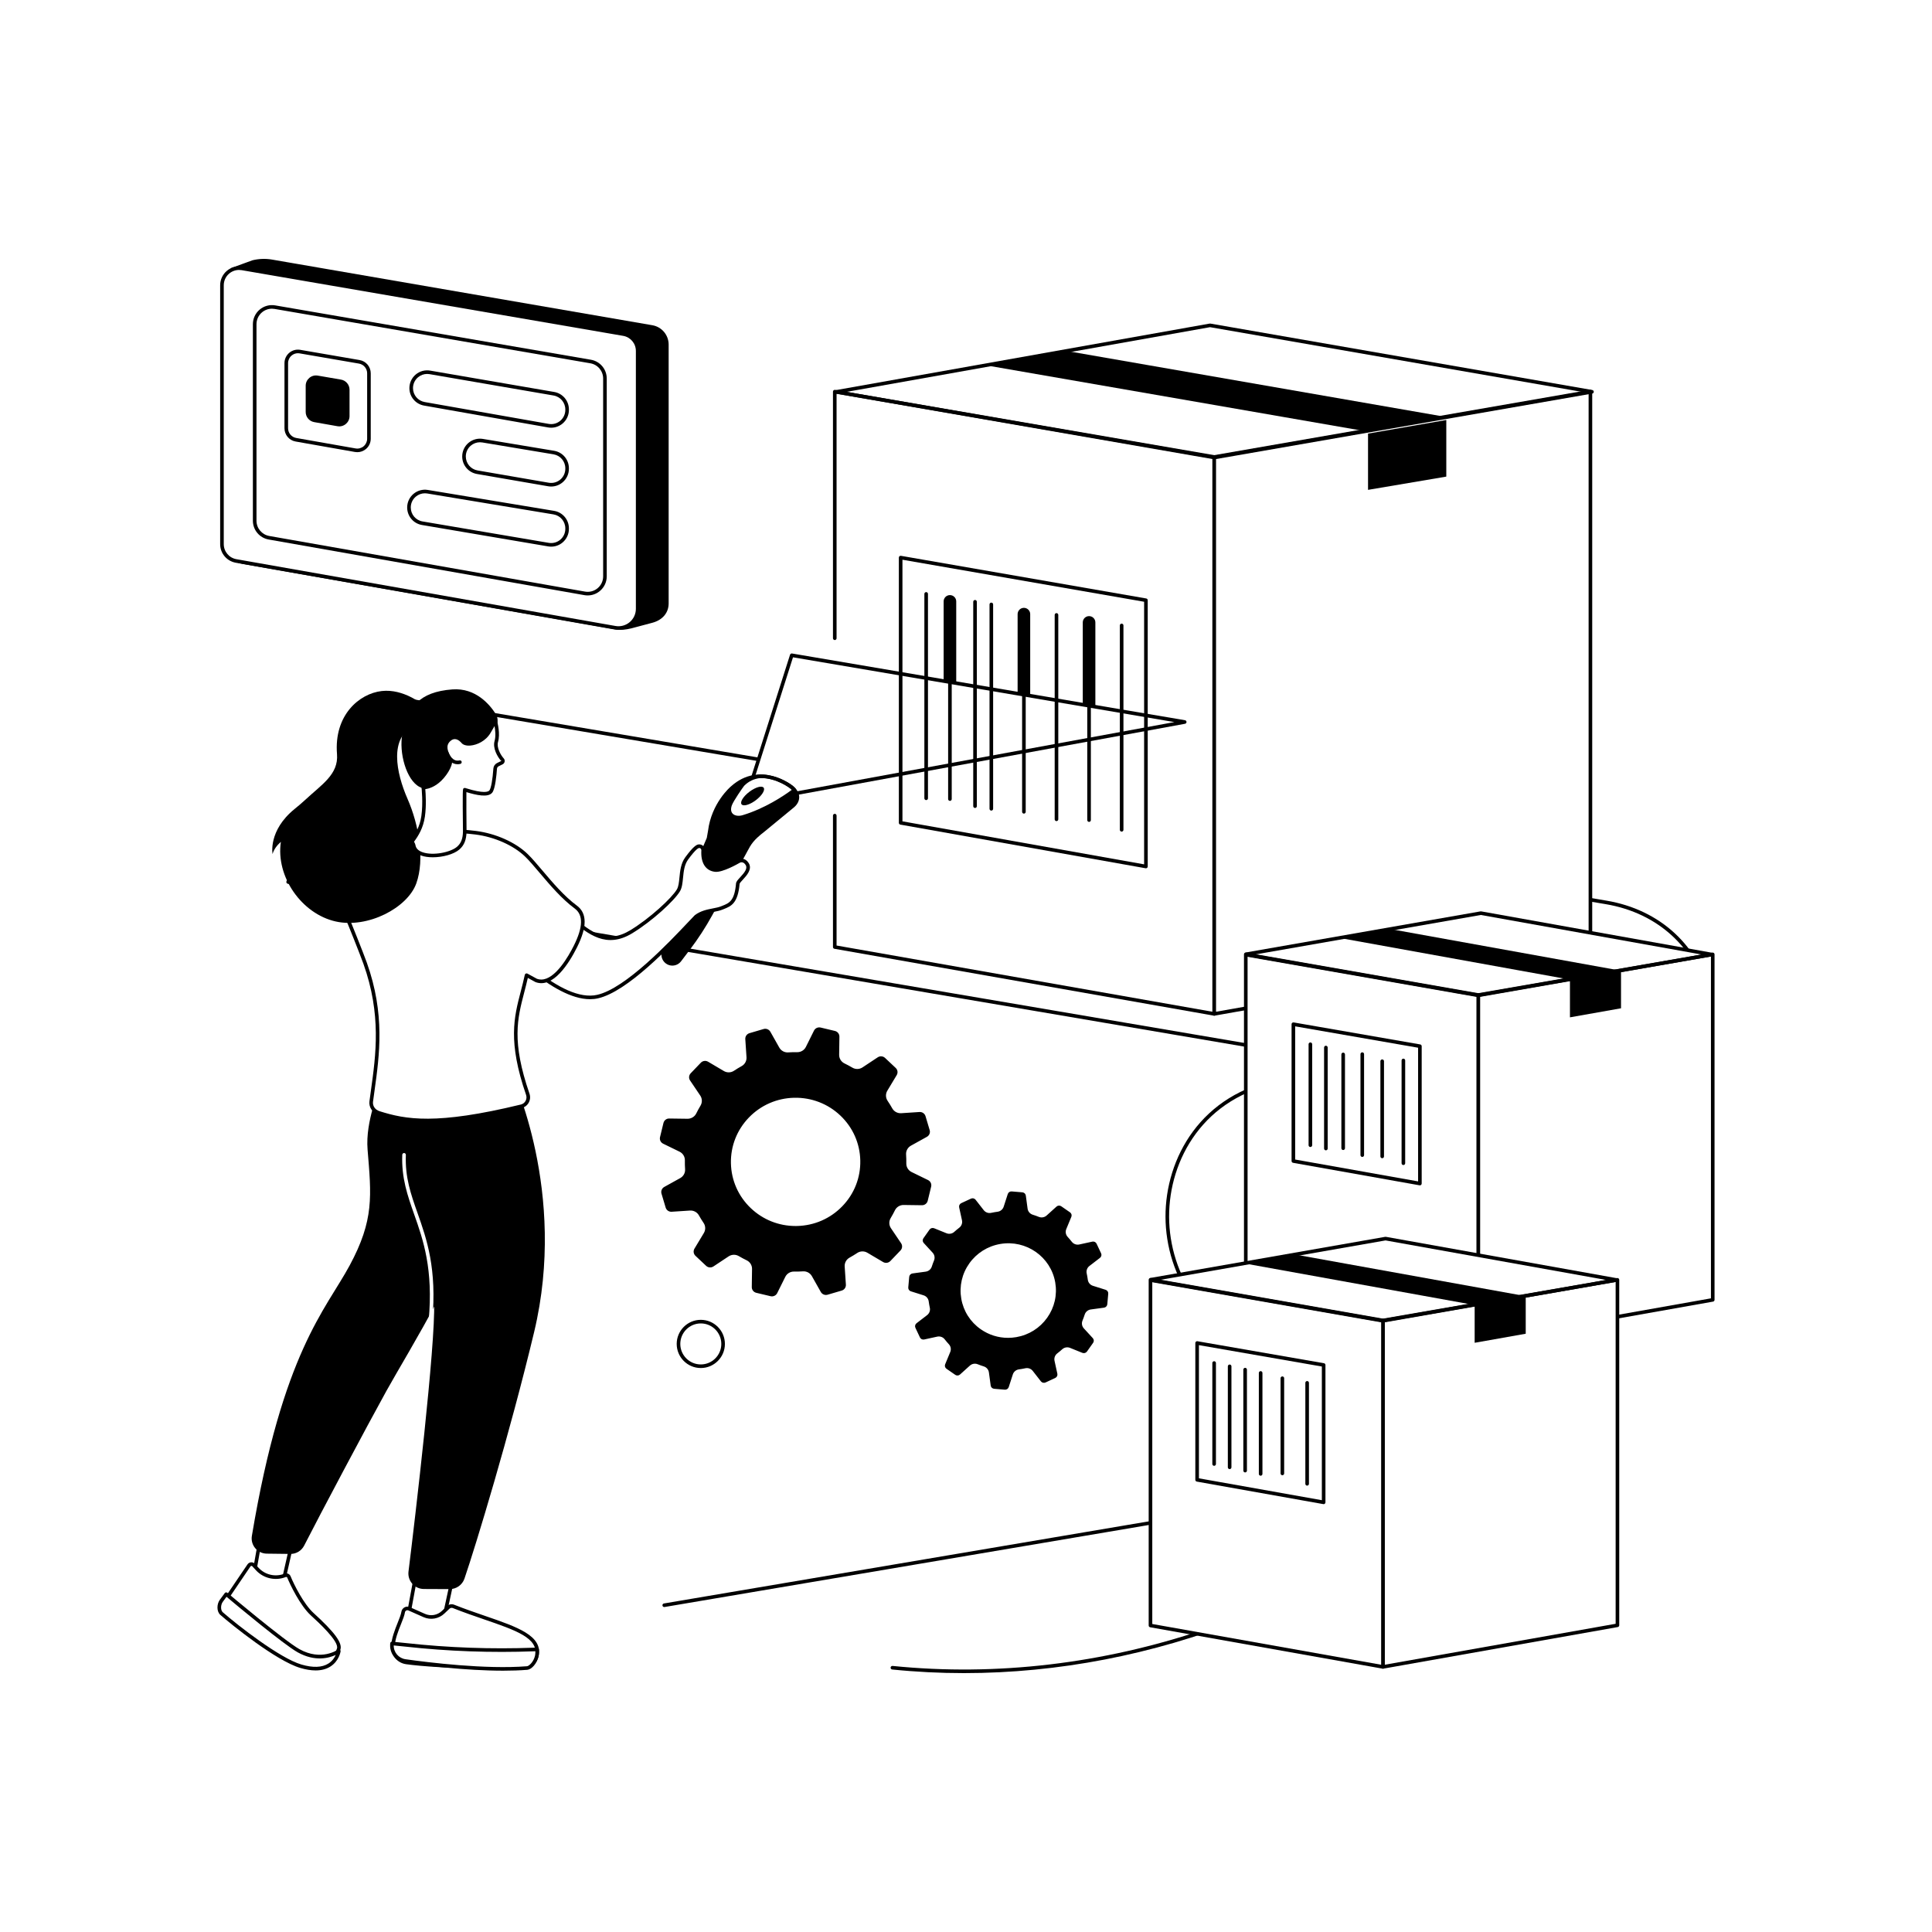 <?xml version="1.0" encoding="utf-8"?>
<!-- Generator: Adobe Illustrator 27.5.0, SVG Export Plug-In . SVG Version: 6.00 Build 0)  -->
<svg version="1.1" xmlns="http://www.w3.org/2000/svg" xmlns:xlink="http://www.w3.org/1999/xlink" x="0px" y="0px"
	 viewBox="0 0 2500 2500" style="enable-background:new 0 0 2500 2500;" xml:space="preserve">
<g id="Background">
	<rect style="fill:#FFFFFF;" width="2500" height="2500"/>
</g>
<g id="Illustration">
	<g id="Barcode_scanning_1_">
		<g>
			<g>
				<g>
					<path style="fill:#FFFFFF;" d="M2145.215,1569.82l-66.138-12.021c-34.755-5.972-34.777-55.874-0.027-61.876
						c52.325-9.037,89.761-36.844,112.353-72.744c0.632-2.671,1.438-5.156,2.363-7.512c9.118-41.082,15.33-82.285,18.85-123.37
						c-0.039-0.209-0.059-0.408-0.043-0.588c-13.771-59.149-58.46-111.167-134.057-123.97L536.386,907.498
						c-33.989,25.099-66.199,55.889-98.826,104.259c-28.634,42.451-49.533,86.504-64.713,129.543l1284.42,218.669
						c21.619,3.683,21.736,34.695,0.146,38.542c-196.666,35.045-195.592,317.541,1.334,351.089l342.194,59.884
						C2059.339,1739.05,2108.442,1658.922,2145.215,1569.82z"/>
					<path d="M2000.94,1811.811c-0.134,0-0.268-0.011-0.402-0.035l-342.195-59.884c-103.346-17.606-149.901-101.717-150.187-177.265
						c-0.288-75.548,45.625-160.012,148.846-178.406c9.857-1.756,14.242-9.82,14.215-17.033
						c-0.027-7.213-4.474-15.244-14.342-16.925L372.455,1143.595c-0.677-0.115-1.268-0.523-1.615-1.115
						c-0.348-0.592-0.416-1.307-0.189-1.953c16.553-46.924,38.415-90.686,64.981-130.07c29.229-43.334,59.876-75.665,99.372-104.831
						c0.509-0.374,1.156-0.532,1.768-0.422l1542.13,260.242c69.53,11.774,120.347,58.778,135.936,125.736
						c0.057,0.24,0.075,0.487,0.052,0.733c0.039,0.204,0.061,0.373,0.043,0.581c-3.567,41.645-9.925,83.256-18.895,123.677
						c-0.027,0.118-0.061,0.233-0.107,0.345c-0.952,2.427-1.693,4.782-2.265,7.197c-0.057,0.25-0.157,0.487-0.293,0.704
						c-17.432,27.7-51.348,62.987-113.926,73.796c-16.671,2.879-24.125,16.467-24.121,28.656s7.473,25.77,24.144,28.635
						l66.16,12.024c0.691,0.126,1.288,0.557,1.627,1.175c0.336,0.616,0.377,1.352,0.109,2.002
						c-35.889,86.958-84.551,167.795-144.636,240.263C2002.285,1811.508,2001.626,1811.811,2000.94,1811.811z M375.965,1139.472
						l1281.692,218.204c12.533,2.136,18.179,12.334,18.214,21.496c0.034,9.16-5.533,19.401-18.048,21.631
						c-100.563,17.92-145.295,100.206-145.013,173.808c0.279,73.599,45.634,155.542,146.326,172.697l340.875,59.653
						c58.776-71.1,106.523-150.269,141.95-235.367l-63.3-11.505c-19.32-3.318-27.984-19.075-27.988-33.215
						c-0.007-14.14,8.643-29.903,27.981-33.242c60.648-10.476,93.588-44.518,110.576-71.368c0.595-2.443,1.35-4.828,2.304-7.275
						c8.886-40.075,15.189-81.328,18.738-122.617c-0.016-0.14-0.027-0.276-0.029-0.408
						c-15.226-64.922-64.595-110.494-132.116-121.929L536.974,909.957c-38.668,28.684-68.762,60.519-97.484,103.102
						C413.637,1051.387,392.272,1093.906,375.965,1139.472z"/>
				</g>
				<path style="fill:#FFFFFF;" d="M859.524,2077.168c77.796,35.065,159.443,60.321,241.414,73.723
					c285.764,46.723,595.493-46.982,816.434-252.884L859.524,2077.168z"/>
				<path d="M1247.318,2165c-30.997,0-61.959-1.542-92.781-4.671c-1.279-0.131-2.211-1.272-2.081-2.551
					c0.132-1.277,1.279-2.198,2.549-2.08c269.861,27.412,551.496-67.502,755.042-254.09L859.912,2079.463
					c-1.268,0.211-2.468-0.638-2.684-1.905c-0.214-1.267,0.638-2.468,1.906-2.682l1057.847-179.161
					c1.022-0.182,2.018,0.344,2.474,1.263c0.454,0.921,0.252,2.031-0.5,2.732C1737.098,2069.19,1491.577,2165,1247.318,2165z"/>
			</g>
		</g>
		<g>
			<g>
				<path d="M1201.894,1524.905l-21.238-10.362c-3.427-1.672-5.625-5.14-5.558-8.925c0.071-3.999-0.024-7.977-0.286-11.925
					c-0.25-3.766,1.761-7.327,5.086-9.169l20.644-11.438c4.065-2.252,6.014-6.995,4.693-11.419l-5.377-18.009
					c-1.321-4.425-5.56-7.35-10.206-7.046l-23.654,1.553c-3.825,0.251-7.463-1.69-9.331-5.007
					c-1.932-3.431-4.003-6.782-6.209-10.046c-2.133-3.156-2.226-7.251-0.263-10.514l12.141-20.182
					c2.385-3.964,1.68-9.036-1.696-12.212l-13.745-12.929c-3.377-3.176-8.525-3.609-12.396-1.043l-19.662,13.036
					c-3.184,2.111-7.309,2.234-10.6,0.293c-3.396-2.003-6.892-3.875-10.481-5.612c-3.451-1.671-5.606-5.177-5.552-8.983
					l0.333-23.466c0.065-4.614-3.104-8.656-7.631-9.733l-18.429-4.384c-4.528-1.077-9.206,1.099-11.264,5.239l-10.464,21.05
					c-1.688,3.396-5.189,5.576-9.009,5.511c-4.035-0.069-8.049,0.027-12.033,0.289c-3.8,0.249-7.393-1.743-9.25-5.037
					l-11.535-20.454c-2.271-4.028-7.056-5.957-11.521-4.646l-18.175,5.336c-4.466,1.311-7.42,5.512-7.113,10.117l1.558,23.436
					c0.251,3.77-1.674,7.384-5.005,9.225c-3.498,1.933-6.915,4.007-10.241,6.218c-3.167,2.105-7.29,2.163-10.564,0.229
					l-20.357-12.021c-3.999-2.362-9.117-1.662-12.324,1.686l-13.052,13.625c-3.207,3.348-3.646,8.449-1.057,12.284l13.147,19.48
					c2.129,3.154,2.251,7.242,0.291,10.504c-2.023,3.366-3.912,6.832-5.667,10.389c-1.687,3.421-5.227,5.558-9.067,5.505
					l-23.678-0.321c-4.656-0.063-8.736,3.079-9.825,7.566l-4.431,18.264c-1.088,4.488,1.105,9.122,5.282,11.16l21.238,10.361
					c3.427,1.672,5.625,5.14,5.558,8.926c-0.071,3.999,0.024,7.976,0.286,11.924c0.25,3.766-1.761,7.327-5.086,9.169l-20.644,11.439
					c-4.065,2.252-6.015,6.994-4.693,11.419l5.378,18.01c1.321,4.424,5.56,7.35,10.206,7.045l23.65-1.553
					c3.804-0.25,7.45,1.656,9.306,4.956c1.95,3.466,4.042,6.851,6.272,10.147c2.123,3.138,2.179,7.223,0.227,10.469l-12.138,20.177
					c-2.385,3.965-1.681,9.037,1.696,12.213l13.745,12.928c3.377,3.176,8.525,3.61,12.396,1.043l19.661-13.036
					c3.184-2.111,7.309-2.234,10.599-0.293c3.396,2.004,6.893,3.875,10.482,5.612c3.451,1.671,5.606,5.177,5.552,8.983
					l-0.334,23.465c-0.065,4.614,3.104,8.656,7.631,9.734l18.429,4.384c4.528,1.077,9.205-1.099,11.263-5.239l10.465-21.051
					c1.689-3.396,5.189-5.576,9.008-5.511c4.035,0.068,8.049-0.027,12.032-0.288c3.8-0.25,7.393,1.743,9.251,5.037l11.534,20.453
					c2.271,4.028,7.056,5.957,11.521,4.646l18.176-5.336c4.465-1.311,7.42-5.512,7.113-10.117l-1.558-23.44
					c-0.252-3.79,1.709-7.397,5.056-9.248c3.463-1.916,6.845-3.97,10.14-6.158c3.185-2.115,7.317-2.209,10.61-0.265l20.361,12.023
					c4,2.362,9.118,1.662,12.324-1.686l13.052-13.626c3.207-3.347,3.646-8.449,1.057-12.284l-13.147-19.479
					c-2.129-3.154-2.251-7.242-0.292-10.504c2.023-3.366,3.913-6.833,5.668-10.39c1.687-3.42,5.226-5.557,9.067-5.505l23.678,0.322
					c4.657,0.063,8.737-3.079,9.825-7.566l4.431-18.265C1208.265,1531.577,1206.071,1526.943,1201.894,1524.905z M1031.242,1584.097
					c-44.939,0.966-82.146-34.353-83.104-78.886c-0.957-44.534,34.698-81.418,79.637-82.384s82.146,34.353,83.103,78.886
					C1111.836,1546.246,1076.182,1583.131,1031.242,1584.097z"/>
				<path style="fill:#FFFFFF;" d="M998.906,1682.146c-0.959,0-1.934-0.111-2.906-0.343l-18.427-4.384
					c-5.628-1.338-9.502-6.285-9.42-12.029l0.334-23.466c0.041-2.898-1.622-5.589-4.24-6.855c-3.642-1.765-7.225-3.683-10.65-5.703
					c-2.506-1.478-5.694-1.388-8.132,0.228l-19.661,13.036c-4.806,3.183-11.081,2.654-15.276-1.287l-13.747-12.929
					c-4.203-3.956-5.065-10.169-2.093-15.108l12.138-20.177c1.495-2.485,1.431-5.611-0.161-7.965
					c-2.263-3.346-4.406-6.814-6.373-10.311c-1.397-2.486-4.215-3.954-7.126-3.774l-23.648,1.553
					c-5.776,0.375-10.947-3.2-12.588-8.703l-5.378-18.008c-1.645-5.512,0.739-11.318,5.796-14.12l20.642-11.438
					c2.552-1.416,4.081-4.156,3.892-6.98c-0.266-3.995-0.363-8.073-0.291-12.121c0.05-2.84-1.62-5.508-4.251-6.793l-21.238-10.361
					c-5.196-2.534-7.88-8.208-6.523-13.8l4.431-18.265c1.357-5.58,6.364-9.429,12.117-9.343l23.678,0.322
					c3.022,0.077,5.669-1.612,6.951-4.208c1.775-3.6,3.713-7.153,5.758-10.559c1.482-2.465,1.393-5.608-0.225-8.004l-13.149-19.479
					c-3.224-4.78-2.686-11.029,1.309-15.196l13.051-13.625c3.979-4.156,10.225-5.009,15.187-2.079l20.356,12.021
					c2.527,1.49,5.703,1.425,8.093-0.165c3.363-2.234,6.862-4.359,10.404-6.315c2.504-1.386,4.001-4.147,3.808-7.036l-1.559-23.435
					c-0.382-5.733,3.229-10.874,8.782-12.504l18.175-5.336c5.542-1.626,11.381,0.732,14.201,5.737l11.536,20.452
					c1.427,2.532,4.215,4.069,7.071,3.858c4.035-0.264,8.134-0.368,12.227-0.293c2.779,0.101,5.585-1.609,6.885-4.219l10.463-21.052
					c2.558-5.143,8.266-7.806,13.885-6.465l18.429,4.383c5.628,1.338,9.502,6.286,9.42,12.03l-0.334,23.466
					c-0.041,2.898,1.622,5.588,4.24,6.854c3.649,1.769,7.232,3.688,10.65,5.704c2.502,1.477,5.694,1.386,8.13-0.229l19.663-13.035
					c4.806-3.183,11.081-2.656,15.276,1.287l13.746,12.928c4.203,3.956,5.065,10.169,2.093,15.108l-12.14,20.181
					c-1.49,2.481-1.413,5.626,0.198,8.012c2.227,3.295,4.349,6.729,6.307,10.208c1.418,2.514,4.174,4.013,7.153,3.826l23.653-1.553
					c5.755-0.37,10.947,3.199,12.588,8.701l5.378,18.01c1.645,5.512-0.738,11.318-5.796,14.12l-20.642,11.437
					c-2.552,1.414-4.081,4.155-3.892,6.98c0.264,3.968,0.361,8.046,0.291,12.12c-0.052,2.842,1.618,5.509,4.251,6.794l21.238,10.361
					c0,0,0,0,0,0.001c5.196,2.536,7.88,8.209,6.523,13.799l-4.431,18.265c-1.352,5.58-6.303,9.455-12.117,9.344l-23.678-0.322
					c-2.995-0.044-5.669,1.613-6.951,4.208c-1.775,3.6-3.713,7.153-5.758,10.559c-1.481,2.464-1.393,5.605,0.225,8.003l13.147,19.48
					c3.224,4.778,2.688,11.026-1.307,15.195l-13.049,13.626c-3.981,4.157-10.225,5.01-15.189,2.079l-20.361-12.022
					c-2.522-1.489-5.714-1.411-8.141,0.199c-3.324,2.207-6.789,4.313-10.297,6.255c-2.54,1.403-4.056,4.174-3.863,7.058l1.559,23.44
					c0.382,5.731-3.229,10.873-8.78,12.504l-18.177,5.336c-5.53,1.627-11.379-0.732-14.203-5.736l-11.533-20.454
					c-1.427-2.533-4.224-4.063-7.071-3.857c-4.024,0.264-8.137,0.362-12.224,0.293c-2.799-0.02-5.587,1.605-6.887,4.219
					l-10.465,21.052C1007.773,1679.59,1003.501,1682.146,998.906,1682.146z M949.726,1623.668c2.163,0,4.324,0.561,6.235,1.689
					c3.317,1.955,6.787,3.814,10.313,5.522c4.238,2.051,6.935,6.411,6.866,11.11l-0.334,23.466c-0.05,3.548,2.352,6.606,5.844,7.437
					l18.427,4.384c3.49,0.828,7.055-0.816,8.641-4.01l10.466-21.053c2.093-4.21,6.371-6.841,11.133-6.801
					c3.953,0.065,7.948-0.027,11.84-0.284c4.649-0.307,9.127,2.136,11.429,6.214l11.533,20.455c1.754,3.107,5.38,4.569,8.841,3.557
					l18.175-5.336c3.442-1.011,5.683-4.19,5.446-7.73l-1.559-23.439c-0.311-4.677,2.145-9.167,6.255-11.439
					c3.397-1.882,6.753-3.922,9.977-6.06c3.894-2.589,9.03-2.721,13.081-0.331l20.361,12.023c3.09,1.828,6.98,1.295,9.459-1.291
					l13.051-13.627c2.465-2.572,2.797-6.426,0.809-9.371l-13.147-19.48c-2.627-3.891-2.765-8.995-0.357-13.003
					c1.981-3.296,3.856-6.734,5.576-10.22c2.045-4.148,6.357-6.804,11.02-6.804c0.055,0,0.109,0.001,0.166,0.001l23.678,0.322
					c0.036,0.001,0.073,0.001,0.109,0.001c3.549,0,6.594-2.366,7.423-5.789l4.431-18.265c0.836-3.447-0.827-6.95-4.042-8.519
					l-21.238-10.361c-4.254-2.077-6.948-6.418-6.864-11.06c0.07-3.943-0.025-7.889-0.282-11.728
					c-0.307-4.617,2.161-9.075,6.282-11.358l20.642-11.438c3.129-1.734,4.606-5.319,3.592-8.718l-5.378-18.01
					c-1.018-3.408-4.231-5.612-7.825-5.388l-23.653,1.553c-4.733,0.3-9.223-2.12-11.511-6.187c-1.897-3.37-3.951-6.695-6.108-9.885
					c-2.624-3.88-2.754-8.989-0.332-13.017l12.142-20.181c1.831-3.045,1.3-6.877-1.297-9.318l-13.746-12.928
					c-2.606-2.455-6.526-2.782-9.514-0.799l-19.663,13.035c-3.913,2.593-9.039,2.733-13.067,0.359
					c-3.308-1.953-6.778-3.81-10.311-5.524c-4.238-2.051-6.935-6.411-6.866-11.109l0.334-23.466c0.05-3.549-2.352-6.607-5.844-7.438
					l-18.429-4.383c-3.504-0.836-7.053,0.817-8.641,4.011l-10.463,21.05c-2.063,4.15-6.337,6.803-10.929,6.803
					c-0.068,0-0.136,0-0.202-0.001c-3.958-0.072-7.937,0.027-11.842,0.284c-4.667,0.299-9.13-2.137-11.429-6.218l-11.536-20.452
					c-1.75-3.107-5.387-4.568-8.836-3.557l-18.177,5.336c-3.442,1.011-5.683,4.189-5.446,7.73l1.559,23.436
					c0.309,4.681-2.125,9.161-6.203,11.415c-3.431,1.896-6.821,3.956-10.077,6.12c-3.867,2.569-8.989,2.686-13.035,0.295
					l-20.359-12.022c-3.095-1.828-6.982-1.296-9.459,1.292l-13.054,13.626c-2.465,2.572-2.797,6.427-0.809,9.373l13.149,19.479
					c2.624,3.889,2.765,8.993,0.357,13.004c-1.981,3.297-3.856,6.735-5.576,10.221c-2.07,4.197-6.553,6.833-11.186,6.803
					l-23.678-0.321c-3.542-0.152-6.694,2.33-7.532,5.787l-4.431,18.265c-0.836,3.448,0.825,6.952,4.042,8.52l21.238,10.362
					c4.251,2.074,6.944,6.414,6.864,11.057c-0.073,3.918,0.023,7.864,0.282,11.729c0.307,4.616-2.161,9.074-6.283,11.358
					l-20.643,11.438c-3.129,1.735-4.606,5.32-3.592,8.72l5.378,18.008c1.018,3.409,4.231,5.63,7.825,5.39l23.649-1.553
					c4.69-0.297,9.216,2.099,11.488,6.137c1.904,3.385,3.979,6.745,6.169,9.985c2.606,3.848,2.722,8.94,0.293,12.972l-12.138,20.177
					c-1.831,3.045-1.3,6.877,1.297,9.318l13.747,12.928c2.606,2.454,6.519,2.783,9.513,0.799l19.661-13.036
					C944.948,1624.354,947.338,1623.668,949.726,1623.668z M1029.428,1586.444c-21.665,0.001-42.137-8.14-57.833-23.04
					c-16.15-15.33-25.305-35.979-25.782-58.143c-0.477-22.164,7.784-43.187,23.26-59.196c15.471-16.005,36.3-25.083,58.653-25.565
					c22.256-0.441,43.55,7.693,59.696,23.02c16.15,15.33,25.305,35.979,25.782,58.143s-7.784,43.187-23.26,59.196
					c-15.471,16.005-36.3,25.083-58.653,25.565C1030.671,1586.437,1030.049,1586.444,1029.428,1586.444z M1031.241,1584.098h0.023
					H1031.241z M1029.585,1425.134c-0.584,0-1.17,0.006-1.759,0.019c-21.117,0.453-40.796,9.03-55.409,24.145
					c-14.605,15.111-22.401,34.95-21.951,55.863c0.448,20.913,9.091,40.399,24.332,54.868
					c15.246,14.475,35.198,22.233,56.393,21.742c21.117-0.453,40.796-9.03,55.409-24.145c14.605-15.111,22.401-34.95,21.951-55.863
					c-0.448-20.913-9.091-40.399-24.333-54.868C1069.395,1432.823,1050.055,1425.134,1029.585,1425.134z"/>
			</g>
			<g>
				<path d="M1431.356,1666.761l-16.443-5.173c-2.654-0.835-4.615-3.098-4.977-5.836c-0.382-2.892-0.882-5.752-1.499-8.571
					c-0.589-2.689,0.476-5.476,2.675-7.166l13.653-10.489c2.688-2.065,3.581-5.698,2.148-8.746l-5.831-12.409
					c-1.432-3.049-4.807-4.7-8.126-3.976l-16.895,3.684c-2.732,0.596-5.567-0.411-7.274-2.601c-1.765-2.266-3.623-4.459-5.568-6.574
					c-1.881-2.045-2.392-4.989-1.329-7.556l6.571-15.875c1.29-3.118,0.233-6.701-2.547-8.626l-11.317-7.837
					c-2.78-1.925-6.541-1.68-9.055,0.591l-12.771,11.535c-2.068,1.868-5.031,2.403-7.615,1.36c-2.667-1.077-5.392-2.048-8.169-2.913
					c-2.67-0.831-4.605-3.127-4.978-5.879l-2.303-16.964c-0.453-3.336-3.177-5.908-6.56-6.194l-13.769-1.165
					c-3.383-0.286-6.522,1.79-7.558,5l-5.267,16.319c-0.85,2.633-3.139,4.585-5.901,4.952c-2.918,0.388-5.804,0.892-8.65,1.512
					c-2.714,0.592-5.522-0.456-7.219-2.631l-10.537-13.505c-2.075-2.659-5.736-3.533-8.815-2.103l-12.533,5.819
					c-3.079,1.43-4.755,4.781-4.035,8.069l3.664,16.737c0.59,2.693-0.407,5.508-2.611,7.197c-2.314,1.774-4.554,3.64-6.714,5.596
					c-2.057,1.862-5.024,2.35-7.596,1.31l-15.988-6.465c-3.141-1.27-6.757-0.211-8.708,2.552l-7.939,11.243
					c-1.951,2.763-1.714,6.49,0.568,8.976l11.595,12.628c1.878,2.044,2.409,4.981,1.349,7.546c-1.094,2.647-2.082,5.353-2.962,8.109
					c-0.847,2.65-3.168,4.575-5.944,4.954l-17.116,2.334c-3.366,0.459-5.969,3.168-6.268,6.523l-1.217,13.656
					c-0.299,3.355,1.786,6.461,5.02,7.478l16.444,5.173c2.653,0.835,4.615,3.099,4.977,5.837c0.382,2.892,0.882,5.751,1.498,8.571
					c0.589,2.69-0.477,5.476-2.675,7.165l-13.653,10.489c-2.688,2.065-3.581,5.698-2.148,8.746l5.831,12.409
					c1.432,3.049,4.807,4.7,8.126,3.976l16.892-3.683c2.717-0.592,5.554,0.387,7.25,2.567c1.782,2.289,3.658,4.504,5.624,6.641
					c1.871,2.033,2.355,4.975,1.298,7.528l-6.57,15.87c-1.291,3.119-0.233,6.701,2.547,8.627l11.316,7.837
					c2.78,1.925,6.541,1.68,9.055-0.591l12.771-11.535c2.068-1.868,5.031-2.404,7.615-1.36c2.667,1.077,5.393,2.048,8.17,2.913
					c2.671,0.831,4.605,3.127,4.979,5.879l2.302,16.964c0.453,3.336,3.177,5.908,6.56,6.195l13.769,1.165
					c3.383,0.286,6.521-1.79,7.557-5l5.268-16.32c0.85-2.633,3.139-4.585,5.901-4.952c2.918-0.388,5.803-0.892,8.649-1.512
					c2.714-0.592,5.522,0.456,7.219,2.631l10.537,13.505c2.075,2.659,5.736,3.533,8.815,2.103l12.533-5.819
					c3.079-1.43,4.755-4.781,4.035-8.069l-3.664-16.74c-0.593-2.707,0.431-5.521,2.645-7.219c2.29-1.758,4.508-3.606,6.648-5.541
					c2.068-1.871,5.039-2.386,7.625-1.341l15.991,6.467c3.141,1.27,6.758,0.211,8.708-2.552l7.939-11.244
					c1.95-2.762,1.714-6.49-0.569-8.976l-11.595-12.627c-1.878-2.045-2.409-4.98-1.349-7.546c1.095-2.648,2.083-5.353,2.963-8.109
					c0.846-2.65,3.168-4.575,5.944-4.954l17.116-2.334c3.366-0.459,5.969-3.168,6.268-6.523l1.217-13.656
					C1436.675,1670.885,1434.59,1667.779,1431.356,1666.761z M1314.664,1727.956c-32.314,5.567-62.982-15.879-68.499-47.902
					c-5.517-32.022,16.207-62.494,48.521-68.061c32.314-5.567,62.982,15.879,68.499,47.901
					C1368.702,1691.917,1346.978,1722.389,1314.664,1727.956z"/>
				<path style="fill:#FFFFFF;" d="M1300.612,1802.922c-0.277,0-0.554-0.011-0.834-0.035l-13.769-1.166
					c-4.501-0.382-8.066-3.754-8.671-8.2l-2.302-16.964c-0.252-1.853-1.572-3.413-3.365-3.971c-2.836-0.883-5.646-1.884-8.35-2.976
					c-1.74-0.706-3.776-0.339-5.183,0.93l-12.772,11.535c-3.34,3.014-8.25,3.331-11.938,0.776l-11.315-7.835
					c-3.71-2.57-5.096-7.27-3.372-11.43l6.569-15.87c0.716-1.729,0.377-3.716-0.861-5.063c-1.986-2.155-3.92-4.439-5.749-6.785
					c-1.127-1.454-3.056-2.13-4.919-1.723l-16.891,3.683c-4.401,0.961-8.818-1.201-10.729-5.259l-5.83-12.411
					c-1.911-4.069-0.743-8.832,2.838-11.581l13.651-10.488c1.497-1.15,2.211-3.042,1.822-4.823
					c-0.629-2.866-1.145-5.816-1.534-8.765c-0.241-1.813-1.561-3.353-3.367-3.921l-16.444-5.174
					c-4.308-1.354-7.039-5.426-6.641-9.903l1.218-13.657c0.4-4.467,3.801-8.013,8.273-8.622l17.116-2.335
					c1.886-0.257,3.472-1.575,4.042-3.357c0.893-2.803,1.913-5.593,3.029-8.29c0.707-1.712,0.348-3.708-0.913-5.083l-11.595-12.627
					c-3.047-3.318-3.358-8.207-0.754-11.893l7.937-11.243c2.588-3.67,7.309-5.053,11.481-3.367l15.989,6.465
					c1.759,0.712,3.785,0.368,5.162-0.877c2.193-1.987,4.501-3.91,6.86-5.718c1.463-1.122,2.152-3.028,1.754-4.853l-3.665-16.737
					c-0.961-4.383,1.229-8.774,5.328-10.677l12.533-5.82c4.085-1.895,8.87-0.753,11.627,2.783l10.538,13.505
					c1.159,1.485,3.083,2.189,4.89,1.789c2.897-0.632,5.871-1.151,8.839-1.545c1.847-0.245,3.413-1.564,3.992-3.36l5.271-16.32
					c1.372-4.268,5.505-6.979,9.966-6.604l13.769,1.166c4.501,0.382,8.066,3.754,8.671,8.2l2.302,16.964
					c0.252,1.853,1.572,3.413,3.365,3.971c2.824,0.878,5.633,1.88,8.348,2.976c1.75,0.703,3.779,0.34,5.185-0.93l12.772-11.535
					c3.333-3.016,8.243-3.335,11.938-0.777l11.318,7.837c3.708,2.57,5.094,7.269,3.372,11.429l-6.571,15.874
					c-0.716,1.728-0.366,3.726,0.893,5.092c1.974,2.15,3.89,4.41,5.689,6.719c1.147,1.475,3.097,2.163,4.942,1.759l16.896-3.684
					c4.408-0.96,8.82,1.201,10.729,5.259l5.83,12.411c1.911,4.069,0.743,8.832-2.838,11.581l-13.651,10.488
					c-1.497,1.15-2.211,3.042-1.822,4.823c0.629,2.866,1.145,5.816,1.534,8.765c0.241,1.813,1.561,3.353,3.367,3.921l16.444,5.174
					c4.31,1.355,7.039,5.428,6.639,9.904l-1.216,13.656c-0.4,4.467-3.801,8.013-8.273,8.622l-17.116,2.333
					c-1.884,0.258-3.472,1.576-4.042,3.358c-0.893,2.803-1.913,5.593-3.029,8.29c-0.707,1.712-0.348,3.708,0.913,5.083
					l11.595,12.627c3.047,3.315,3.356,8.205,0.757,11.891l-7.941,11.244c-2.588,3.668-7.309,5.053-11.479,3.367l-15.991-6.467
					c-1.752-0.71-3.792-0.354-5.192,0.909c-2.179,1.97-4.465,3.874-6.794,5.661c-1.484,1.139-2.186,3.054-1.788,4.876l3.665,16.74
					c0.961,4.383-1.229,8.774-5.328,10.677l-12.533,5.82c-4.083,1.895-8.871,0.753-11.629-2.783l-10.536-13.504
					c-1.156-1.483-3.079-2.178-4.89-1.789c-2.897,0.632-5.871,1.151-8.839,1.545c-1.847,0.245-3.413,1.564-3.992,3.36l-5.271,16.32
					C1308.453,1800.285,1304.767,1802.922,1300.612,1802.922z M1261.501,1764.606c1.207,0,2.418,0.225,3.563,0.688
					c2.588,1.045,5.276,2.004,7.991,2.848c3.51,1.094,6.098,4.15,6.594,7.788l2.302,16.965c0.307,2.27,2.138,3.992,4.449,4.188
					l13.769,1.166c2.327,0.208,4.438-1.2,5.149-3.396l5.269-16.32c1.127-3.495,4.192-6.063,7.807-6.544
					c2.842-0.377,5.689-0.875,8.461-1.479c3.549-0.774,7.296,0.589,9.548,3.473l10.536,13.505c1.4,1.793,3.922,2.39,6.003,1.425
					l12.533-5.819c2.104-0.977,3.231-3.223,2.742-5.461l-3.665-16.74c-0.784-3.576,0.591-7.33,3.501-9.563
					c2.229-1.711,4.417-3.534,6.503-5.42c2.713-2.453,6.66-3.148,10.059-1.771l15.991,6.465c2.125,0.859,4.617,0.127,5.933-1.736
					l7.939-11.244c1.327-1.88,1.17-4.373-0.38-6.06l-11.595-12.629c-2.481-2.702-3.181-6.629-1.788-10.007
					c1.068-2.58,2.043-5.247,2.897-7.93c1.113-3.481,4.194-6.053,7.846-6.552l17.118-2.333c2.306-0.315,4.06-2.135,4.265-4.425
					l1.216-13.656c0.204-2.281-1.193-4.358-3.399-5.051l-16.444-5.174c-3.526-1.11-6.11-4.152-6.585-7.751
					c-0.373-2.82-0.866-5.638-1.465-8.379c-0.775-3.534,0.614-7.266,3.531-9.508l13.651-10.488c1.834-1.409,2.436-3.839,1.461-5.912
					l-5.83-12.409c-0.979-2.079-3.242-3.191-5.526-2.693l-16.896,3.684c-3.597,0.786-7.364-0.569-9.604-3.445
					c-1.722-2.21-3.554-4.373-5.444-6.429c-2.479-2.694-3.172-6.628-1.766-10.022l6.571-15.873c0.877-2.119,0.168-4.514-1.722-5.825
					l-11.318-7.836c-1.906-1.321-4.444-1.155-6.169,0.403l-12.774,11.536c-2.715,2.454-6.664,3.158-10.043,1.792
					c-2.599-1.049-5.287-2.007-7.991-2.848c-3.51-1.094-6.099-4.15-6.594-7.788l-2.302-16.965c-0.307-2.27-2.138-3.992-4.449-4.188
					l-13.769-1.166c-2.313-0.199-4.44,1.2-5.146,3.395l-5.271,16.321c-1.127,3.495-4.192,6.063-7.807,6.544
					c-2.842,0.377-5.689,0.875-8.461,1.479c-3.554,0.775-7.298-0.59-9.547-3.473l-10.538-13.505
					c-1.425-1.821-3.888-2.404-6.001-1.425l-12.533,5.819c-2.104,0.977-3.231,3.223-2.742,5.461l3.665,16.738
					c0.784,3.58-0.577,7.324-3.467,9.541c-2.258,1.73-4.467,3.572-6.569,5.474c-2.69,2.436-6.628,3.12-10.029,1.742l-15.989-6.464
					c-2.131-0.863-4.619-0.127-5.933,1.736l-7.941,11.244c-1.327,1.879-1.17,4.372,0.382,6.06l11.595,12.629
					c2.481,2.702,3.181,6.629,1.788,10.006c-1.068,2.58-2.043,5.248-2.897,7.929c-1.116,3.483-4.194,6.054-7.848,6.552
					l-17.116,2.335c-2.306,0.315-4.06,2.135-4.265,4.425l-1.218,13.656c-0.202,2.28,1.195,4.358,3.401,5.051l16.444,5.174
					c3.526,1.11,6.11,4.152,6.585,7.751c0.373,2.82,0.866,5.638,1.466,8.379c0.775,3.534-0.614,7.266-3.531,9.508l-13.651,10.488
					c-1.834,1.408-2.433,3.839-1.461,5.913l5.83,12.408c0.979,2.08,3.247,3.195,5.526,2.693l16.891-3.683
					c3.599-0.783,7.359,0.553,9.582,3.412c1.75,2.244,3.601,4.428,5.501,6.491c2.461,2.677,3.142,6.598,1.736,9.994l-6.569,15.871
					c-0.879,2.12-0.17,4.514,1.722,5.823l11.315,7.837c1.906,1.321,4.442,1.155,6.171-0.405l12.772-11.534
					C1256.816,1765.464,1259.149,1764.606,1261.501,1764.606z M1304.363,1731.167c-12.59,0-24.844-3.825-35.33-11.16
					c-13.451-9.405-22.385-23.454-25.16-39.558c-2.774-16.104,0.945-32.333,10.47-45.697c9.523-13.358,23.71-22.255,39.947-25.052
					c33.519-5.788,65.463,16.565,71.186,49.799c2.774,16.104-0.945,32.333-10.47,45.697c-9.523,13.358-23.71,22.255-39.947,25.052
					C1311.488,1730.864,1307.912,1731.167,1304.363,1731.167z M1304.883,1613.445c-3.233,0-6.507,0.274-9.802,0.841
					c-15.021,2.588-28.143,10.815-36.947,23.168c-8.8,12.346-12.236,27.334-9.675,42.205c2.563,14.871,10.815,27.846,23.242,36.536
					c12.433,8.693,27.561,12.054,42.569,9.468c15.021-2.588,28.143-10.815,36.947-23.168c8.8-12.346,12.235-27.334,9.675-42.205
					C1356.163,1632.846,1332.076,1613.445,1304.883,1613.445z"/>
			</g>
		</g>
		<g>
			<g>
				<polygon style="fill:#FFFFFF;" points="963.888,1038.66 1024.526,847.912 1533.021,934.269 				"/>
				<g>
					<g>
						<polygon style="fill:#FFFFFF;" points="1082.199,507.082 1571.311,592.031 2060.002,506.975 1565.764,421 						"/>
						<polygon points="1272.055,472.067 1761.167,557.016 1870.823,539.498 1376.585,453.523 						"/>
						<g>
							<polygon style="fill:#FFFFFF;" points="1571.218,1311.971 1571.218,591.324 1080.187,506.781 1080.187,1225.451 							"/>
							<path d="M1571.218,1314.297c-0.134,0-0.27-0.011-0.404-0.035l-491.03-86.519c-1.111-0.197-1.922-1.162-1.922-2.292v-170.037
								c0-1.285,1.041-2.327,2.327-2.327c1.286,0,2.327,1.042,2.327,2.327v168.085l486.376,85.7V593.284l-486.376-83.741V825.89
								c0,1.285-1.041,2.327-2.327,2.327c-1.286,0-2.327-1.042-2.327-2.327V506.781c0-0.686,0.302-1.337,0.827-1.779
								c0.525-0.443,1.213-0.633,1.895-0.513l491.03,84.542c1.116,0.192,1.931,1.16,1.931,2.293v720.647
								c0,0.687-0.304,1.341-0.832,1.782C1572.29,1314.107,1571.761,1314.297,1571.218,1314.297z"/>
							<g>
								<g>
									<path d="M1482.815,1123.556c-0.136,0-0.273-0.011-0.407-0.036l-317.38-56.479c-1.111-0.198-1.92-1.162-1.92-2.29V872.649
										c0-1.285,1.041-2.327,2.327-2.327c1.286,0,2.327,1.042,2.327,2.327v190.152l312.727,55.651V925.743
										c0-1.285,1.041-2.327,2.327-2.327c1.286,0,2.327,1.042,2.327,2.327v195.487c0,0.688-0.304,1.342-0.832,1.784
										C1483.888,1123.366,1483.358,1123.556,1482.815,1123.556z"/>
									<g>
										<path d="M1198.458,1035.312c-1.286,0-2.327-1.042-2.327-2.327V877.451c0-1.285,1.041-2.327,2.327-2.327
											c1.286,0,2.327,1.042,2.327,2.327v155.534C1200.785,1034.271,1199.744,1035.312,1198.458,1035.312z"/>
										<path d="M1229.209,1036.327c-1.286,0-2.327-1.042-2.327-2.327V882.673c0-1.285,1.041-2.327,2.327-2.327
											c1.286,0,2.327,1.042,2.327,2.327V1034C1231.536,1035.285,1230.495,1036.327,1229.209,1036.327z"/>
										<path d="M1261.697,1045.512c-1.286,0-2.327-1.042-2.327-2.327V887.466c0-1.285,1.041-2.327,2.327-2.327
											s2.327,1.042,2.327,2.327v155.719C1264.023,1044.47,1262.983,1045.512,1261.697,1045.512z"/>
										<path d="M1282.775,1048.912c-1.286,0-2.327-1.042-2.327-2.327V890.865c0-1.285,1.041-2.327,2.327-2.327
											c1.286,0,2.327,1.042,2.327,2.327v155.721C1285.102,1047.871,1284.061,1048.912,1282.775,1048.912z"/>
										<path d="M1324.933,1052.819c-1.286,0-2.327-1.042-2.327-2.327v-152.01c0-1.285,1.041-2.327,2.327-2.327
											c1.286,0,2.327,1.042,2.327,2.327v152.01C1327.259,1051.777,1326.219,1052.819,1324.933,1052.819z"/>
										<path d="M1367.09,1062.511c-1.286,0-2.327-1.042-2.327-2.327V906.09c0-1.285,1.041-2.327,2.327-2.327
											c1.286,0,2.327,1.042,2.327,2.327v154.095C1369.417,1061.469,1368.376,1062.511,1367.09,1062.511z"/>
										<path d="M1409.25,1063.526c-1.286,0-2.327-1.042-2.327-2.327V912.817c0-1.285,1.041-2.327,2.327-2.327
											c1.286,0,2.327,1.042,2.327,2.327v148.382C1411.577,1062.484,1410.536,1063.526,1409.25,1063.526z"/>
										<path d="M1451.407,1076.111c-1.286,0-2.327-1.042-2.327-2.327V920.391c0-1.285,1.041-2.327,2.327-2.327
											s2.327,1.042,2.327,2.327v153.394C1453.734,1075.069,1452.693,1076.111,1451.407,1076.111z"/>
									</g>
								</g>
								<path d="M1482.815,926.559c-1.286,0-2.327-1.042-2.327-2.327V778.666l-312.727-54.379v145.924
									c0,1.285-1.041,2.327-2.327,2.327c-1.286,0-2.327-1.042-2.327-2.327V721.521c0-0.687,0.304-1.338,0.829-1.78
									c0.527-0.441,1.22-0.63,1.895-0.512l317.381,55.188c1.116,0.194,1.929,1.161,1.929,2.293v147.524
									C1485.142,925.518,1484.101,926.559,1482.815,926.559z"/>
								<g>
									<path d="M1198.458,879.593c-1.286,0-2.327-1.042-2.327-2.327v-108.76c0-1.285,1.041-2.327,2.327-2.327
										c1.286,0,2.327,1.042,2.327,2.327v108.76C1200.785,878.551,1199.744,879.593,1198.458,879.593z"/>
									<path d="M1221.066,880.608V778.199c0-4.498,3.647-8.143,8.143-8.143c4.497,0,8.143,3.646,8.143,8.143v104.832
										L1221.066,880.608z"/>
									<path d="M1261.697,889.793c-1.286,0-2.327-1.042-2.327-2.327v-108.76c0-1.285,1.041-2.327,2.327-2.327
										s2.327,1.042,2.327,2.327v108.76C1264.023,888.751,1262.983,889.793,1261.697,889.793z"/>
									<path d="M1282.775,893.192c-1.286,0-2.327-1.042-2.327-2.327V782.106c0-1.285,1.041-2.327,2.327-2.327
										c1.286,0,2.327,1.042,2.327,2.327v108.759C1285.102,892.15,1284.061,893.192,1282.775,893.192z"/>
									<path d="M1316.789,897.099V794.691c0-4.498,3.647-8.143,8.143-8.143s8.143,3.646,8.143,8.143v105.175L1316.789,897.099z"/>
									<path d="M1367.09,906.792c-1.286,0-2.327-1.042-2.327-2.327v-108.76c0-1.285,1.041-2.327,2.327-2.327
										c1.286,0,2.327,1.042,2.327,2.327v108.76C1369.417,905.75,1368.376,906.792,1367.09,906.792z"/>
									<path d="M1401.106,911.996V805.398c0-4.498,3.647-8.143,8.143-8.143s8.143,3.646,8.143,8.143v108.241L1401.106,911.996z"/>
									<path d="M1451.407,922.717c-1.286,0-2.327-1.042-2.327-2.327V809.305c0-1.285,1.041-2.327,2.327-2.327
										s2.327,1.042,2.327,2.327v111.085C1453.734,921.675,1452.693,922.717,1451.407,922.717z"/>
								</g>
							</g>
						</g>
						<g>
							<g>
								<polygon style="fill:#FFFFFF;" points="1571.218,1311.971 1571.218,591.324 2057.99,506.674 2057.99,1225.871 								"/>
								<path d="M1571.218,1314.297c-0.543,0-1.072-0.19-1.495-0.544c-0.527-0.442-0.832-1.094-0.832-1.782V591.323
									c0-1.131,0.813-2.098,1.929-2.293l486.772-84.649c0.677-0.117,1.37,0.07,1.895,0.512c0.525,0.442,0.829,1.093,0.829,1.78
									v719.197c0,1.128-0.809,2.095-1.922,2.291l-486.772,86.1C1571.488,1314.286,1571.352,1314.297,1571.218,1314.297z
									 M1573.544,593.281v715.916l482.118-85.277V509.44L1573.544,593.281z"/>
							</g>
							<polygon points="1871.501,543.448 1871.501,616.731 1770.23,633.871 1770.23,561.078 							"/>
						</g>
						<path d="M1571.311,594.358c-0.134,0-0.266-0.011-0.398-0.034l-489.112-84.949c-1.113-0.193-1.927-1.158-1.929-2.288
							c-0.002-1.129,0.807-2.097,1.92-2.295l483.566-86.081c0.266-0.047,0.538-0.048,0.804-0.002l494.238,85.975
							c1.115,0.194,1.929,1.161,1.929,2.293c0,1.13-0.813,2.098-1.927,2.293l-488.692,85.056
							C1571.579,594.346,1571.445,594.358,1571.311,594.358z M1095.634,507.054l475.677,82.615l475.12-82.693l-480.662-83.614
							L1095.634,507.054z"/>
					</g>
				</g>
				<path d="M963.888,1040.986c-0.661,0-1.3-0.283-1.745-0.788c-0.541-0.613-0.72-1.464-0.473-2.243l60.639-190.747
					c0.352-1.107,1.484-1.79,2.606-1.589l508.493,86.357c1.113,0.189,1.931,1.15,1.938,2.279c0.007,1.128-0.797,2.099-1.906,2.303
					l-569.133,104.39C964.168,1040.974,964.027,1040.986,963.888,1040.986z M1026.131,850.545l-58.853,185.127l552.366-101.314
					L1026.131,850.545z"/>
			</g>
			<g>
				<g>
					<g>
						<g>
							<polygon style="fill:#FFFFFF;" points="339.436,1976.289 326.476,2049.95 364.767,2054.444 380.387,1985.283 							"/>
							<path d="M364.768,2056.771c-0.091,0-0.182-0.005-0.273-0.016l-38.29-4.494c-0.636-0.075-1.213-0.408-1.595-0.921
								c-0.384-0.513-0.536-1.162-0.427-1.793l12.96-73.661c0.111-0.625,0.47-1.177,0.997-1.53c0.527-0.352,1.17-0.473,1.795-0.339
								l40.951,8.994c0.604,0.133,1.132,0.501,1.463,1.024c0.332,0.524,0.443,1.156,0.307,1.761l-15.621,69.161
								C366.792,2056.028,365.843,2056.771,364.768,2056.771z M329.193,2047.926l33.764,3.963l14.644-64.836l-36.295-7.971
								L329.193,2047.926z"/>
						</g>
						<g>
							<g>
								<path style="fill:#FFFFFF;" d="M368.928,2038.49c-12.512,5.036-26.835,1.804-35.973-8.116l-4.808-5.22
									c-1.666-1.808-4.582-1.592-5.962,0.443l-26.99,39.78c-4.839,6.509-4.144,16.401,1.707,22.077
									c7.621,7.393,19.226,17.377,33.281,25.372c26.509,15.077,49.4,47.212,76.531,39.441
									c27.131-7.771,28.411-9.727,31.478-18.296c3.067-8.569-12.616-25.504-34.212-45.196
									c-13.203-12.04-26.031-38.057-30.096-48.181C373.101,2038.64,370.881,2037.704,368.928,2038.49z"/>
								<path d="M398.355,2155.776c-16.159,0.001-30.972-11.947-45.37-23.56c-7.743-6.245-15.75-12.702-23.951-17.367
									c-14.449-8.217-26.33-18.525-33.751-25.724c-6.612-6.417-7.489-17.692-1.954-25.136l26.932-39.699
									c1.057-1.56,2.745-2.536,4.626-2.675c1.859-0.137,3.692,0.575,4.972,1.962l4.808,5.221
									c8.43,9.151,21.849,12.176,33.394,7.533c1.525-0.617,3.199-0.6,4.71,0.047c1.502,0.642,2.665,1.831,3.274,3.348
									c4.222,10.512,16.987,35.914,29.506,47.329c27.798,25.348,37.888,39.168,34.834,47.699
									c-3.536,9.879-6.067,12.028-33.028,19.75C404.308,2155.377,401.309,2155.776,398.355,2155.776z M325.344,2026.251
									c-0.041,0-0.077,0.001-0.111,0.005c-0.268,0.019-0.77,0.129-1.123,0.647l-26.989,39.781
									c-4.249,5.72-3.595,14.252,1.402,19.101c7.228,7.012,18.788,17.043,32.81,25.02c8.53,4.851,16.684,11.429,24.573,17.79
									c16.846,13.587,32.746,26.42,50.169,21.435c26.63-7.626,27.198-9.215,29.929-16.843
									c3.256-9.094-24.476-34.383-33.589-42.694c-14.167-12.917-27.229-40.418-30.688-49.033
									c-0.146-0.364-0.425-0.648-0.784-0.801c-0.373-0.159-0.775-0.161-1.147-0.01c-13.333,5.363-28.82,1.865-38.552-8.698
									l-4.808-5.221C326.066,2026.328,325.628,2026.251,325.344,2026.251z"/>
							</g>
							<g>
								<path style="fill:#FFFFFF;" d="M438.404,2136.56c0,0-22.078,16.204-52.066-0.517
									c-19.981-11.141-93.631-73.205-93.631-73.205l-6.407,8.71c-3.245,4.412-3.713,12.809,0.427,16.434
									c18.693,16.367,73.553,59.527,102.452,68.086C433.618,2169.229,438.404,2136.56,438.404,2136.56z"/>
								<path d="M408.386,2161.528c-5.964,0-12.594-1.075-19.868-3.229c-31.385-9.295-89.482-56.448-103.324-68.566
									c-5.194-4.549-4.676-14.251-0.768-19.563l6.405-8.709c0.382-0.519,0.961-0.857,1.6-0.933
									c0.654-0.074,1.281,0.117,1.775,0.532c0.734,0.619,73.706,62.047,93.265,72.951c28.361,15.814,49.346,0.826,49.556,0.674
									c0.757-0.557,1.772-0.602,2.577-0.118c0.804,0.484,1.238,1.403,1.102,2.331c-0.073,0.503-1.934,12.413-13.081,19.537
									C422.315,2159.829,415.878,2161.528,408.386,2161.528z M293.111,2066.217l-4.935,6.709
									c-2.586,3.514-3.008,10.596,0.086,13.305c20.286,17.762,74.027,59.446,101.579,67.605
									c15.017,4.449,26.87,4.018,35.218-1.286c5.024-3.189,7.83-7.63,9.357-11.075c-8.587,4.006-26.716,9.144-49.212-3.4
									C366.82,2127.824,305.033,2076.225,293.111,2066.217z"/>
							</g>
						</g>
					</g>
					<g>
						<g>
							<polygon style="fill:#FFFFFF;" points="546.789,1991.323 528.02,2093.052 570.182,2114.08 594.091,2003.406 							"/>
							<path d="M570.182,2116.407c-0.357,0-0.711-0.082-1.038-0.244l-42.162-21.029c-0.929-0.464-1.438-1.485-1.25-2.505
								l18.77-101.729c0.116-0.633,0.491-1.191,1.034-1.537c0.543-0.348,1.211-0.453,1.829-0.294l47.302,12.083
								c1.213,0.309,1.963,1.522,1.7,2.745l-23.91,110.674c-0.152,0.703-0.62,1.295-1.268,1.606
								C570.87,2116.331,570.527,2116.407,570.182,2116.407z M530.626,2091.75l37.913,18.911l22.805-105.556l-42.719-10.912
								L530.626,2091.75z"/>
						</g>
						<g>
							<g>
								<path style="fill:#FFFFFF;" d="M521.684,2086.033c-1.488,9.734-12.851,28.629-13.231,44.844
									c-0.239,10.182,7.26,18.864,17.287,20.281c28.352,4.009,101.643,7.959,156.566,3.617c3.76-0.297,10.436-2.968,12.4-12.378
									c6.594-31.593-48.095-40.02-107.878-63.721c-2.343-0.929-5.01-0.428-6.84,1.312l-6.552,6.228
									c-6.557,6.233-16.19,7.907-24.446,4.247l-19.596-8.688C526.057,2080.296,522.239,2082.408,521.684,2086.033z"/>
								<path d="M627.685,2159.001c-41.106,0-81.866-2.653-102.27-5.538c-11.261-1.593-19.552-11.325-19.288-22.64
									c0.243-10.384,4.803-21.809,8.468-30.99c2.284-5.722,4.256-10.663,4.79-14.152c0-0.001,0-0.001,0-0.001
									c0.375-2.458,1.838-4.551,4.01-5.742c2.161-1.182,4.687-1.29,6.941-0.29l19.597,8.689
									c7.416,3.284,16.007,1.791,21.899-3.806l6.551-6.229c2.468-2.346,6.112-3.054,9.302-1.789
									c13.956,5.533,27.372,10.142,40.351,14.599c41.576,14.28,74.415,25.559,68.946,51.761
									c-2.047,9.813-9.086,13.795-14.492,14.223C665.439,2158.444,646.521,2159.001,627.685,2159.001z M523.984,2086.384
									c-0.613,4.016-2.677,9.188-5.067,15.175c-3.71,9.294-7.914,19.829-8.137,29.375c-0.211,8.956,6.362,16.66,15.285,17.923
									c29.552,4.18,102.128,7.868,156.058,3.601c1.377-0.109,8.343-1.128,10.307-10.534c4.628-22.184-24.957-32.345-65.904-46.41
									c-13.029-4.475-26.5-9.101-40.553-14.674c-1.509-0.596-3.224-0.266-4.383,0.836l-6.551,6.228
									c-7.262,6.902-17.852,8.742-26.991,4.687l-19.597-8.688c-0.913-0.404-1.938-0.363-2.82,0.118
									C524.741,2084.509,524.141,2085.37,523.984,2086.384z"/>
							</g>
							<g>
								<path style="fill:#FFFFFF;" d="M507.233,2126.631c0,0-0.053,1.644-0.072,2.437c-0.239,10.182,7.26,18.864,17.287,20.281
									c28.352,4.009,102.792,13.418,157.716,9.076c3.76-0.297,10.578-6.618,12.542-16.028c0.602-2.884,0.317-8.101,0.317-8.101
									l-3.894,0.146c-55.472,2.08-111.02,0.069-166.199-6.016L507.233,2126.631z"/>
								<path d="M651.134,2161.861c-48.704,0-102.901-6.797-127.011-10.207c-11.261-1.593-19.552-11.325-19.288-22.641
									c0.018-0.8,0.075-2.459,0.075-2.459c0.02-0.644,0.309-1.251,0.793-1.675c0.486-0.424,1.122-0.629,1.765-0.563l17.695,1.796
									c54.897,6.055,110.699,8.079,165.878,6.005l3.892-0.146c0.032-0.001,0.061-0.001,0.091-0.001
									c1.229,0,2.254,0.961,2.32,2.199c0.014,0.225,0.295,5.559-0.361,8.705c-2.088,10.014-9.389,17.457-14.635,17.873
									C672.476,2161.526,661.935,2161.861,651.134,2161.861z M509.486,2129.199c-0.17,8.924,6.389,16.59,15.287,17.848
									c29.306,4.143,103.29,13.327,157.208,9.06c2.277-0.179,8.58-5.224,10.45-14.184c0.282-1.36,0.345-3.494,0.332-5.213
									l-1.545,0.059c-55.418,2.08-111.44,0.048-166.542-6.028L509.486,2129.199z"/>
							</g>
						</g>
					</g>
					<g>
						<path d="M490.379,1405.304c1.211,5.614-17.826,44.37-14.719,82.433c4.87,59.661,8.707,90.638-23.304,149.924
							c-30.875,57.182-86.615,111.793-126.435,349.78c-1.996,11.926,7.144,22.819,19.234,22.966l30.585,0.37
							c7.516,0.091,14.425-4.094,17.834-10.793c20.111-39.518,82.205-156.405,106.497-200.237
							c28.532-51.484,109.83-180.316,114.565-242.055c4.464-58.204,0.372-141.424-0.112-150.763
							c-0.026-0.497-0.423-0.881-0.92-0.906L490.379,1405.304z"/>
						<path d="M662.163,1391.449c0,0,72.396,150.66,29.029,332.094c-31.366,131.225-75.876,277.488-90.176,319.174
							c-2.8,8.162-10.496,13.625-19.124,13.586l-33.409-0.151c-12.061-0.055-21.368-10.62-19.882-22.589
							c8.599-69.284,35.063-293.565,33.135-347.795c-3.179-89.375-29.454-120.668-34.024-183.558
							c-4.979-68.52,14.064-109.485,14.064-109.485L662.163,1391.449z"/>
						<path style="fill:#FFFFFF;" d="M556.992,1711.774c-0.07,0-0.143-0.003-0.216-0.01c-1.279-0.118-2.222-1.251-2.104-2.53
							c6.203-67.13-7.069-104.778-18.779-137.994c-8.505-24.127-16.539-46.914-15.364-76.996c0.05-1.285,1.193-2.292,2.415-2.234
							c1.284,0.05,2.284,1.131,2.234,2.415c-1.138,29.193,6.387,50.544,15.103,75.267c11.87,33.666,25.323,71.825,19.027,139.969
							C559.196,1710.869,558.18,1711.774,556.992,1711.774z"/>
					</g>
				</g>
				<g>
					<g>
						<g>
							<path d="M1024.334,1018.63c12.947,10.65,6.203,20.483,1.696,24.192l-37.949,31.228
								c-17.276,13.287-18.782,18.725-25.17,30.345l-43.382,78.913c-8.475,15.417-18.071,30.191-28.71,44.202l-11.366,14.97
								c-3.444,4.536-9.629,5.977-14.723,3.43c-5.099-2.549-7.657-8.371-6.086-13.851l3.177-11.083
								c4.086-14.255,9.051-28.242,14.865-41.884l40.137-94.167l1.624-9.217c4.398-35.779,29.04-56.453,29.04-56.453
								C984.449,986.262,1024.334,1018.63,1024.334,1018.63z"/>
							<g>
								<path style="fill:#FFFFFF;" d="M1024.334,1018.629c0,0-17.689-14.328-40.417-14.18c-7.995,0.838-15.926,3.895-22.656,10.751
									c-0.652,0.664-14.42,19.983-16.594,26.515c-4.26,12.8,6.024,18.631,16.931,15.358c31.093-9.332,57.065-27.579,66.493-34.739
									C1027.08,1021.116,1025.854,1019.879,1024.334,1018.629z"/>
								<path d="M955.742,1060.296c-4.406,0-8.336-1.436-10.981-4.161c-3.526-3.633-4.344-9.015-2.302-15.154
									c2.306-6.928,16.121-26.371,17.143-27.411c6.469-6.589,14.567-10.437,24.071-11.433c0.136-0.001,0.273-0.001,0.407-0.001
									c23.321,0,40.974,14.084,41.719,14.687c0.002,0.003,0.007,0.007,0.011,0.01c1.556,1.28,2.888,2.594,4.069,4.016
									c0.404,0.489,0.593,1.12,0.52,1.751c-0.07,0.63-0.398,1.204-0.904,1.588c-9.775,7.425-35.893,25.711-67.231,35.116
									C960.044,1059.97,957.837,1060.296,955.742,1060.296z M984.265,1006.775c-0.111,0-0.22,0-0.332,0.001
									c-8.173,0.868-15.319,4.255-21.011,10.054c-1.293,1.542-14.096,19.763-16.046,25.62c-1.49,4.473-1.066,8.084,1.225,10.443
									c2.649,2.73,7.68,3.496,12.828,1.952c28.631-8.593,52.859-24.819,63.704-32.829c-0.548-0.536-1.136-1.061-1.768-1.581
									C1022.498,1020.14,1005.566,1006.775,984.265,1006.775z"/>
							</g>
							
								<ellipse transform="matrix(0.799 -0.601 0.601 0.799 -423.377 792.779)" cx="974.207" cy="1029.707" rx="17.884" ry="6.858"/>
							<path d="M870.014,1249.486c-2.14,0-4.303-0.485-6.323-1.494c-6.098-3.049-9.161-10.019-7.282-16.573l3.177-11.083
								c4.099-14.299,9.134-28.481,14.962-42.155l40.031-93.922l1.579-8.953c4.44-36.152,28.799-56.964,29.836-57.832
								c37.943-33.873,79.396-0.986,79.807-0.65c0.005,0.003,0.009,0.006,0.014,0.009c5.553,4.569,8.371,9.532,8.371,14.749
								c0,7.002-5.11,11.749-6.676,13.038l-37.947,31.227c-14.858,11.429-17.721,16.797-22.465,25.689
								c-0.668,1.253-1.372,2.572-2.147,3.982l-43.382,78.913c-8.502,15.468-18.225,30.435-28.893,44.488l-11.368,14.971
								C878.555,1247.513,874.331,1249.486,870.014,1249.486z M984.449,1006.663c-11.038,0-23.355,3.567-35.411,14.329
								c-0.293,0.247-24.053,20.609-28.281,55.001l-1.643,9.337c-0.03,0.174-0.08,0.344-0.15,0.508l-40.135,94.167
								c-5.753,13.499-10.722,27.499-14.771,41.613l-3.177,11.082c-1.261,4.401,0.797,9.082,4.892,11.129
								c4.088,2.045,9.061,0.888,11.827-2.755l11.367-14.971c10.534-13.871,20.129-28.647,28.525-43.916l43.382-78.913
								c0.763-1.391,1.459-2.693,2.118-3.929c4.865-9.121,8.08-15.147,23.673-27.14l37.886-31.181
								c2.408-1.98,4.981-5.501,4.981-9.444c0-3.757-2.243-7.507-6.667-11.148
								C1021.778,1019.556,1005.428,1006.663,984.449,1006.663z"/>
						</g>
						<g>
							<path style="fill:#FFFFFF;" d="M966.829,1118.024c-4.577-7.282-10.858-3.56-10.858-3.56s-21.17,12.374-30.42,11.354
								c-15.999-1.763-16.06-18.993-15.68-25.385c0.189-3.178-2.535-5.842-5.691-5.429c-3.906,0.511-10.833,9.26-15.627,15.828
								c-9.343,12.801-5.042,31.754-10.67,41.252c-6.762,11.411-34.685,37.55-60.953,53.556
								c-31.933,19.458-53.498,1.983-76.569-16.878c-15.484-12.658-29.069-37.074-56.522-54.756
								c-19.153-12.336-82.966,33.977-65.095,52.183c20.095,20.471,101.168,115.588,154.664,103.366
								c42.721-9.76,109.642-85.688,127.186-103.532c10.86-8.218,24.362-7.458,33.322-11.105c9.952-4.05,18.607-5.856,20.823-31.546
								C955.144,1138.683,972.922,1127.717,966.829,1118.024z"/>
							<path d="M763.512,1292.962c-48.015,0.006-110.256-66.567-137.929-96.163c-3.467-3.708-6.337-6.778-8.5-8.979
								c-6.285-6.403-4.767-16.042,4.274-27.144c14.696-18.049,49.11-38.056,63.741-28.625
								c17.314,11.152,29.022,24.728,39.349,36.705c6.26,7.26,11.665,13.528,17.387,18.204
								c23.208,18.974,43.253,35.359,73.886,16.693c25.057-15.268,53.4-41.345,60.162-52.756c2.17-3.663,2.731-9.367,3.324-15.406
								c0.841-8.556,1.793-18.253,7.469-26.031c10.381-14.221,14.646-16.429,17.205-16.764c2.168-0.281,4.317,0.416,5.926,1.914
								c1.652,1.538,2.522,3.71,2.388,5.96c-0.577,9.716,1.318,21.58,13.612,22.935c7.007,0.785,23.292-7.717,28.993-11.051
								c2.833-1.679,9.427-2.947,14.001,4.33c4.981,7.924-2.577,16.124-7.578,21.55c-1.693,1.838-4.013,4.354-4.167,5.254
								c-2.199,25.527-11.07,29.043-20.461,32.764l-1.799,0.72c-3.417,1.391-7.328,2.154-11.47,2.964
								c-7.219,1.411-14.68,2.87-21.192,7.739c-2.179,2.22-5.099,5.311-8.623,9.043c-26.464,28.015-81.527,86.309-119.583,95.004
								C770.547,1292.596,767.065,1292.96,763.512,1292.962z M675.566,1134.223c-14.26,0-38.486,14.511-50.601,29.39
								c-4.253,5.225-10.504,14.893-4.56,20.946c2.181,2.222,5.078,5.32,8.577,9.063c29.172,31.2,97.446,104.272,143.906,93.666
								c36.679-8.38,93.131-68.143,117.236-93.662c3.617-3.829,6.603-6.988,8.809-9.233c0.08-0.081,0.164-0.156,0.255-0.224
								c7.403-5.601,15.819-7.246,23.242-8.697c3.915-0.765,7.609-1.487,10.609-2.707l1.84-0.736
								c8.707-3.451,15.585-6.178,17.541-28.854c0.207-2.378,2.377-4.733,5.378-7.991c5.553-6.023,9.916-11.379,7.06-15.921
								c-3.272-5.212-7.253-3.058-7.7-2.796c-2.247,1.312-22.097,12.733-31.862,11.666c-12.249-1.351-18.718-11.496-17.748-27.836
								c0.05-0.86-0.284-1.69-0.916-2.28c-0.345-0.323-1.075-0.842-2.15-0.704c-0.825,0.108-4.276,1.501-14.051,14.892
								c-4.928,6.753-5.776,15.39-6.596,23.743c-0.645,6.568-1.254,12.772-3.951,17.324c-7.178,12.112-35.711,38.495-61.743,54.358
								c-33.451,20.381-56.736,1.344-79.253-17.064c-6.035-4.934-11.831-11.654-17.966-18.769
								c-10.122-11.739-21.595-25.045-38.343-35.832C680.724,1134.768,678.331,1134.223,675.566,1134.223z"/>
						</g>
					</g>
					<g>
						<path style="fill:#FFFFFF;" d="M745.071,1173.73c-25.635-18.948-48.28-51.836-63.962-66.993
							c-16.53-15.976-42.572-26.244-65.375-29.168c-49.291-6.321-111.455-0.095-142.618,20.472
							c-39.254,25.908-33.465,67.594-25.203,86.436c4.242,9.676,20.325,50.1,24.524,61.86
							c26.094,73.081,14.318,130.341,7.943,178.964c-0.881,6.716,3.487,12.695,9.941,14.749
							c34.064,10.84,74.522,18.149,184.229-8.536c6.811-1.657,10.678-8.854,8.395-15.481
							c-28.42-82.475-11.076-109.398-1.569-154.154l12.512,6.824c21.611,7.962,41.696-25.994,50.615-43.79
							C756.318,1201.339,758.152,1183.399,745.071,1173.73z"/>
						<path d="M552.586,1452.256c-27.629,0.001-45.988-4.584-62.97-9.987c-7.803-2.483-12.549-9.584-11.543-17.268
							c0.604-4.617,1.259-9.311,1.924-14.09c6.41-46.018,13.676-98.176-9.75-163.79c-4.24-11.868-20.304-52.214-24.466-61.709
							c-9.109-20.773-13.871-62.961,26.055-89.311c32.76-21.62,97.343-26.846,144.195-20.838c25.5,3.27,51.057,14.689,66.697,29.801
							c5.612,5.425,11.892,12.839,19.166,21.424c13.21,15.593,28.181,33.264,44.561,45.371c13.374,9.886,13.417,27.582,0.127,54.098
							c-10.209,20.379-30.745,53.317-53.498,44.931c-0.107-0.04-0.209-0.086-0.309-0.141l-9.788-5.338
							c-1.475,6.597-3.099,12.838-4.676,18.9c-8.843,33.973-16.48,63.314,6.835,130.968c1.309,3.8,0.956,8.001-0.97,11.527
							c-1.911,3.493-5.217,6.035-9.075,6.973C618.908,1447.444,580.886,1452.255,552.586,1452.256z M577.657,1077.577
							c-38.452,0-79.564,6.77-103.258,22.407c-37.343,24.645-32.88,64.12-24.355,83.56c4.183,9.542,20.324,50.086,24.585,62.012
							c23.812,66.69,16.462,119.449,9.977,165.998c-0.663,4.766-1.316,9.448-1.92,14.052c-0.709,5.412,2.722,10.44,8.341,12.229
							c33.725,10.731,73.093,18.149,182.974-8.58c2.627-0.638,4.79-2.302,6.092-4.684c1.3-2.378,1.538-5.213,0.654-7.779
							c-23.773-68.981-15.596-100.396-6.939-133.656c1.804-6.936,3.672-14.109,5.292-21.74c0.154-0.718,0.636-1.322,1.304-1.63
							c0.668-0.306,1.443-0.279,2.086,0.072l12.358,6.74c1.841,0.658,3.681,0.963,5.51,0.963
							c18.075,0.003,35.125-29.821,42.067-43.669c12.108-24.16,12.522-39.95,1.263-48.27
							c-16.814-12.429-31.971-30.319-45.345-46.105c-7.191-8.49-13.403-15.823-18.85-21.086
							c-14.953-14.451-39.497-25.385-64.052-28.534C603.698,1078.372,590.833,1077.577,577.657,1077.577z"/>
					</g>
				</g>
				<g>
					<g>
						<path d="M643.141,937.161c1.45-4.473,0.808-9.336-1.706-13.31c-7.383-11.674-25.644-34.047-56.134-31.762
							c-42.98,3.221-57.876,23.188-64.62,57.456c-4.736,24.064,4.957,59.697,22.152,68.686c24.806,12.967,45.89-3.34,45.89-3.34
							l52.053-70.43L643.141,937.161z"/>
						<path d="M536.147,938.835l10.79-27.097c0,0-24.527-20.805-53.009-17.546c-29.006,3.318-61.939,31.148-57.845,81.681
							c2.127,26.255-19.977,39.372-40.921,58.952c-4.493,4.201-9.225,8.135-13.996,12.019c-34.427,28.025-28.474,58.27-28.474,58.27
							c1.677-6.098,5.818-11.377,10.759-15.778c-6.799,45.227,27.027,93.237,70.984,103.052
							c41.598,9.288,92.958-17.684,104.285-49.365c10.994-30.751,3.499-75.303-11.328-109.199
							C512.564,999.929,503.261,954.418,536.147,938.835z"/>
					</g>
					<g>
						<g>
							<path style="fill:#FFFFFF;" d="M640.991,933.799c0,0,4.339,14.872,1.203,25.751c-2.339,8.114,3.789,18.9,7.879,23.344
								c1.146,1.245,0.788,3.238-0.71,4.024l-5.253,2.6c-1.941,1.02-3.219,2.968-3.369,5.156c-0.52,7.596-2.195,25.173-5.58,29.505
								c-5.546,7.1-28.802-0.765-33.803-2.282c-0.516-0.156,0.029,54.065,0.029,54.065c-0.164,9.764-2.618,16.437-8.465,21.497
								c-13.037,11.281-54.477,15.365-57.599-3.406c-0.432-2.595-2.869-4.343-1.304-6.457c5.955-8.047,11.541-17.673,13.493-31.241
								c2.529-17.575,0.266-37.301,0.266-37.301s10.651,0.258,21.615-10.444c9.489-9.262,15.194-21.86,12.862-25.954
								c-5.337-9.368-8.808-18.395-1.111-25.409c7.36-6.707,14.537-1.3,17.919,2.749c4.656,5.574,25.115,2.179,33.917-13.184
								C641.782,931.448,640.991,933.799,640.991,933.799z"/>
							<path d="M560.002,1109.321c-5.539,0-10.788-0.714-15.051-2.253c-6.835-2.466-10.959-6.836-11.922-12.633
								c-0.1-0.598-0.425-1.232-0.768-1.902c-0.734-1.43-1.961-3.825-0.111-6.322c5.351-7.229,11.086-16.469,13.058-30.188
								c2.458-17.08,0.279-36.51,0.259-36.704c-0.077-0.668,0.139-1.337,0.593-1.835c0.452-0.497,0.997-0.783,1.774-0.755
								c0,0,0.005,0,0.009,0c0.336,0,10.009-0.106,19.924-9.784c9.523-9.293,13.842-20.723,12.465-23.137
								c-5.626-9.874-9.598-20.133-0.657-28.281c2.99-2.722,6.251-3.982,9.7-3.749c5.699,0.388,9.991,4.834,11.572,6.727
								c0.813,0.974,3.272,1.973,7.562,1.598c7.482-0.659,17.357-5.382,22.549-14.447c8.68-15.142,8.718-15.127,10.99-14.106
								c0.72,0.324,1.2,1.029,1.332,1.797c0.536,1.918,4.269,16.018,1.15,26.848c-1.968,6.821,3.224,16.638,7.353,21.124
								c1.038,1.127,1.481,2.639,1.22,4.149c-0.263,1.516-1.195,2.796-2.558,3.51l-5.303,2.625c-1.188,0.625-1.986,1.842-2.079,3.23
								c-0.52,7.583-2.152,25.765-6.067,30.779c-5.251,6.725-20.358,3.382-33.478-0.612c-0.145,8.312,0.023,33.564,0.198,50.94
								c-0.182,10.728-3.04,17.888-9.27,23.28C587.193,1105.496,572.822,1109.32,560.002,1109.321z M550.328,1021.182
								c0.518,5.832,1.54,21.235-0.511,35.505c-2.134,14.828-8.564,25.047-13.926,32.293c-0.066,0.305,0.282,0.983,0.514,1.432
								c0.443,0.868,0.997,1.948,1.216,3.26c0.682,4.097,3.681,7.131,8.914,9.021c13.735,4.954,36.532,0.223,44.868-6.991
								c5.212-4.51,7.503-10.426,7.662-19.777c-0.554-54.797-0.388-54.921,0.891-55.885c0.593-0.445,1.368-0.582,2.077-0.369
								l1.213,0.375c22.519,7.027,28.522,4.71,30.086,2.703c2.07-2.65,4.115-13.996,5.09-28.233c0.207-3.013,1.931-5.651,4.61-7.057
								l5.303-2.624l1.74-1.939l-1.711,1.576c-4.644-5.047-11.031-16.448-8.402-25.565c1.822-6.324,0.902-14.277-0.048-19.363
								c-1.12,1.869-2.697,4.558-4.915,8.426c-6.439,11.244-18.127,16.061-26.177,16.771c-5.221,0.453-9.432-0.724-11.542-3.251
								c-1.197-1.435-4.406-4.801-8.316-5.067c-2.152-0.148-4.208,0.685-6.248,2.546c-6.18,5.632-3.983,12.799,1.565,22.537
								c3.417,5.996-4.247,19.976-13.26,28.772C562.643,1018.451,554.397,1020.614,550.328,1021.182z"/>
						</g>
						<path d="M592.092,988.919c-7.005,0-12.931-5.209-16.589-14.779c-0.457-1.201,0.143-2.545,1.345-3.004
							c1.195-0.456,2.545,0.142,3.004,1.343c1.959,5.132,6.466,13.441,14.721,11.482c1.234-0.292,2.504,0.471,2.802,1.723
							c0.298,1.25-0.473,2.505-1.725,2.803C594.439,988.776,593.251,988.919,592.092,988.919z"/>
					</g>
				</g>
			</g>
		</g>
		<g>
			<path style="fill:#FFFFFF;" d="M2215.032,1235.147l-302.253,52.841l-299.829-52.529c-0.422-0.074-0.422-0.684,0-0.758
				l303.257-53.1L2215.032,1235.147z"/>
			<polygon points="1800.998,1202.559 2094.906,1255.602 2028.919,1267.139 1734.851,1213.969 			"/>
			<g>
				<polygon style="fill:#FFFFFF;" points="1912.838,1735.814 1912.838,1287.548 2216.276,1234.96 2216.276,1681.996 				"/>
				<polygon points="2031.517,1316.43 2031.517,1266.61 2097.596,1255.158 2097.596,1304.71 				"/>
				<path d="M1912.838,1738.142c-0.543,0-1.072-0.19-1.495-0.543c-0.527-0.443-0.832-1.095-0.832-1.784v-448.267
					c0-1.131,0.813-2.099,1.929-2.293l303.439-52.589c0.679-0.117,1.37,0.07,1.895,0.512c0.527,0.442,0.829,1.094,0.829,1.78
					v447.037c0,1.128-0.809,2.094-1.92,2.292l-303.439,53.818C1913.108,1738.13,1912.972,1738.142,1912.838,1738.142z
					 M1915.164,1289.507v443.533l298.785-52.993v-442.323L1915.164,1289.507z"/>
			</g>
			<g>
				<g>
					<g>
						<polygon style="fill:#FFFFFF;" points="1912.838,1735.814 1912.838,1287.548 1612.031,1234.893 1612.031,1682.257 						"/>
						<path d="M1912.838,1738.142c-0.136,0-0.273-0.011-0.407-0.036l-300.81-53.558c-1.109-0.198-1.918-1.162-1.918-2.29v-447.363
							c0-0.688,0.305-1.34,0.829-1.781c0.527-0.443,1.22-0.634,1.9-0.51l300.807,52.655c1.113,0.194,1.925,1.161,1.925,2.291
							v448.267c0,0.688-0.304,1.342-0.832,1.784C1913.91,1737.952,1913.381,1738.142,1912.838,1738.142z M1614.357,1680.307
							l296.154,52.73v-443.534l-296.154-51.84V1680.307z"/>
					</g>
				</g>
				<g>
					<path d="M1837.339,1533.831c-0.136,0-0.273-0.011-0.407-0.036l-163.724-29.136c-1.111-0.198-1.92-1.162-1.92-2.29V1325.31
						c0-0.687,0.304-1.338,0.829-1.78c0.525-0.442,1.22-0.629,1.895-0.512l163.724,28.47c1.116,0.194,1.929,1.161,1.929,2.293
						v177.724c0,0.688-0.305,1.342-0.832,1.784C1838.411,1533.641,1837.882,1533.831,1837.339,1533.831z M1675.941,1500.419
						l159.071,28.308v-172.989l-159.071-27.661V1500.419z"/>
					<g>
						<path d="M1695.627,1484.231c-1.286,0-2.327-1.042-2.327-2.327v-130.684c0-1.285,1.041-2.327,2.327-2.327
							s2.327,1.042,2.327,2.327v130.684C1697.954,1483.189,1696.913,1484.231,1695.627,1484.231z"/>
						<path d="M1715.683,1488.506c-1.286,0-2.327-1.042-2.327-2.327v-130.685c0-1.285,1.041-2.327,2.327-2.327
							c1.286,0,2.327,1.042,2.327,2.327v130.685C1718.01,1487.464,1716.969,1488.506,1715.683,1488.506z"/>
						<path d="M1738.068,1488.127c-1.286,0-2.327-1.042-2.327-2.327v-121.377c0-1.285,1.041-2.327,2.327-2.327
							c1.286,0,2.327,1.042,2.327,2.327V1485.8C1740.395,1487.085,1739.354,1488.127,1738.068,1488.127z"/>
						<path d="M1762.778,1497.055c-1.286,0-2.327-1.042-2.327-2.327v-130.685c0-1.285,1.041-2.327,2.327-2.327
							s2.327,1.042,2.327,2.327v130.685C1765.105,1496.013,1764.064,1497.055,1762.778,1497.055z"/>
						<path d="M1788.562,1498.747c-1.286,0-2.327-1.042-2.327-2.327v-123.213c0-1.285,1.041-2.327,2.327-2.327
							c1.286,0,2.327,1.042,2.327,2.327v123.213C1790.889,1497.705,1789.849,1498.747,1788.562,1498.747z"/>
						<path d="M1815.971,1507.552c-1.286,0-2.327-1.042-2.327-2.327v-133.012c0-1.285,1.041-2.327,2.327-2.327
							c1.286,0,2.327,1.042,2.327,2.327v133.012C1818.298,1506.511,1817.257,1507.552,1815.971,1507.552z"/>
					</g>
				</g>
			</g>
			<path d="M1912.779,1290.315c-0.134,0-0.268-0.011-0.402-0.035l-299.828-52.529c-1.297-0.226-2.243-1.35-2.243-2.671
				c0-1.32,0.945-2.444,2.245-2.67l303.255-53.1c0.273-0.048,0.545-0.046,0.813,0.001l298.824,53.546
				c1.111,0.199,1.918,1.167,1.916,2.295c-0.002,1.129-0.813,2.093-1.927,2.287l-302.253,52.841
				C1913.047,1290.303,1912.913,1290.315,1912.779,1290.315z M1624.272,1235.081l288.506,50.545l288.904-50.508l-285.48-51.154
				L1624.272,1235.081z"/>
		</g>
		<g>
			<path style="fill:#FFFFFF;" d="M2091.718,1656.276l-302.253,52.841l-299.829-52.529c-0.422-0.074-0.422-0.684,0-0.758
				l303.257-53.1L2091.718,1656.276z"/>
			<polygon points="1677.684,1623.688 1971.592,1676.731 1905.605,1688.268 1611.537,1635.098 			"/>
			<g>
				<polygon style="fill:#FFFFFF;" points="1789.523,2156.944 1789.523,1708.677 2092.962,1656.089 2092.962,2103.125 				"/>
				<polygon points="1908.203,1737.559 1908.203,1687.739 1974.282,1676.287 1974.282,1725.839 				"/>
				<path d="M1789.524,2159.271c-0.543,0-1.073-0.19-1.495-0.543c-0.527-0.443-0.832-1.095-0.832-1.784v-448.267
					c0-1.132,0.813-2.099,1.929-2.293l303.439-52.589c0.679-0.113,1.37,0.07,1.895,0.512c0.527,0.442,0.829,1.094,0.829,1.78
					v447.037c0,1.128-0.809,2.094-1.92,2.292l-303.439,53.818C1789.794,2159.26,1789.658,2159.271,1789.524,2159.271z
					 M1791.85,1710.636v443.533l298.785-52.993v-442.323L1791.85,1710.636z"/>
			</g>
			<g>
				<g>
					<polygon style="fill:#FFFFFF;" points="1789.523,2156.944 1789.523,1708.677 1488.717,1656.022 1488.717,2103.387 					"/>
					<path d="M1789.524,2159.271c-0.136,0-0.273-0.011-0.407-0.036l-300.81-53.558c-1.109-0.198-1.918-1.162-1.918-2.291v-447.363
						c0-0.687,0.305-1.339,0.829-1.781c0.527-0.442,1.222-0.63,1.899-0.51l300.807,52.655c1.113,0.194,1.925,1.161,1.925,2.292
						v448.267c0,0.688-0.304,1.342-0.832,1.784C1790.596,2159.081,1790.067,2159.271,1789.524,2159.271z M1491.043,2101.437
						l296.154,52.73v-443.534l-296.154-51.84V2101.437z"/>
				</g>
				<g>
					<path d="M1712.802,1946.356c-0.136,0-0.273-0.011-0.407-0.036l-163.724-29.135c-1.111-0.198-1.92-1.162-1.92-2.29v-177.058
						c0-0.688,0.304-1.338,0.829-1.78c0.525-0.442,1.222-0.625,1.895-0.512l163.724,28.469c1.116,0.194,1.929,1.161,1.929,2.293
						v177.724c0,0.688-0.305,1.342-0.832,1.784C1713.875,1946.166,1713.345,1946.356,1712.802,1946.356z M1551.405,1912.945
						l159.071,28.306v-172.989l-159.071-27.66V1912.945z"/>
					<g>
						<path d="M1571.09,1896.757c-1.286,0-2.327-1.042-2.327-2.327v-130.685c0-1.285,1.041-2.327,2.327-2.327
							s2.327,1.042,2.327,2.327v130.685C1573.417,1895.715,1572.376,1896.757,1571.09,1896.757z"/>
						<path d="M1591.149,1901.031c-1.286,0-2.327-1.042-2.327-2.327V1768.02c0-1.285,1.041-2.327,2.327-2.327
							s2.327,1.042,2.327,2.327v130.684C1593.476,1899.989,1592.435,1901.031,1591.149,1901.031z"/>
						<path d="M1611.205,1905.306c-1.286,0-2.327-1.042-2.327-2.327v-130.685c0-1.285,1.041-2.327,2.327-2.327
							s2.327,1.042,2.327,2.327v130.685C1613.532,1904.264,1612.491,1905.306,1611.205,1905.306z"/>
						<path d="M1631.264,1909.58c-1.286,0-2.327-1.042-2.327-2.327v-130.684c0-1.285,1.041-2.327,2.327-2.327
							c1.286,0,2.327,1.042,2.327,2.327v130.684C1633.59,1908.538,1632.55,1909.58,1631.264,1909.58z"/>
						<path d="M1659.373,1908.946c-1.286,0-2.327-1.042-2.327-2.327v-123.213c0-1.285,1.041-2.327,2.327-2.327
							s2.327,1.042,2.327,2.327v123.213C1661.699,1907.904,1660.659,1908.946,1659.373,1908.946z"/>
						<path d="M1691.437,1922.404c-1.286,0-2.327-1.042-2.327-2.327v-130.684c0-1.285,1.041-2.327,2.327-2.327
							c1.286,0,2.327,1.042,2.327,2.327v130.684C1693.764,1921.362,1692.723,1922.404,1691.437,1922.404z"/>
					</g>
				</g>
			</g>
			<path d="M1789.464,1711.444c-0.134,0-0.268-0.011-0.402-0.035l-299.828-52.529c-1.297-0.226-2.243-1.35-2.243-2.671
				c0-1.32,0.945-2.444,2.245-2.67l303.255-53.1c0.27-0.048,0.543-0.046,0.813,0.001l298.824,53.546
				c1.111,0.199,1.918,1.167,1.915,2.295c-0.002,1.129-0.813,2.093-1.927,2.287l-302.253,52.841
				C1789.733,1711.432,1789.599,1711.444,1789.464,1711.444z M1500.958,1656.21l288.506,50.545l288.904-50.508l-285.48-51.154
				L1500.958,1656.21z"/>
		</g>
		<g>
			<g>
				<g>
					<path d="M862.91,780.783V445.915c0-11.253-8.104-20.872-19.194-22.781l-491.943-84.924c-8.104-1.395-16.407-1.119-24.401,0.811
						l-26.752,9.75l-12.41,346.036c-0.573,15.968,10.717,29.914,26.455,32.677l473.55,83.154c11.467,2.014,16.122,3.84,34.487-1.486
						l21.001-5.585C855.386,800.393,862.91,792.041,862.91,780.783z"/>
					<path d="M803.215,814.982c-4.235,0-7.805-0.66-12.172-1.468c-1.023-0.189-2.093-0.386-3.229-0.586l-473.55-83.154
						c-16.789-2.947-28.988-18.016-28.377-35.051l12.408-346.036c0.034-0.948,0.638-1.779,1.527-2.103l26.752-9.75
						c0.082-0.03,0.166-0.056,0.252-0.076c8.35-2.017,16.875-2.301,25.341-0.842l491.943,84.925
						c12.24,2.106,21.124,12.651,21.124,25.073v334.868c0,12.113-7.821,21.47-20.922,25.028l-21.013,5.588
						C814.104,814.066,808.201,814.982,803.215,814.982z M302.89,350.42l-12.354,344.469c-0.527,14.728,10.018,27.754,24.532,30.303
						l473.55,83.154c1.152,0.202,2.234,0.402,3.27,0.593c9.13,1.688,14.16,2.617,30.167-2.022l21.051-5.599
						c10.938-2.972,17.475-10.65,17.475-20.535V445.915c0-10.15-7.259-18.767-17.261-20.488l-491.943-84.925
						c-7.791-1.339-15.637-1.09-23.333,0.75L302.89,350.42z"/>
				</g>
				<g>
					<path style="fill:#FFFFFF;" d="M825.142,787.835V454.129c0-10.781-7.764-19.996-18.389-21.826l-493.636-84.991
						c-13.534-2.33-25.905,8.092-25.905,21.826v334.938c0,10.749,7.718,19.946,18.304,21.811l490.464,86.42
						C811.195,814.988,825.142,803.283,825.142,787.835z"/>
					<path d="M800.316,815.013c-1.575,0-3.161-0.136-4.74-0.415l-490.464-86.419c-11.72-2.065-20.227-12.203-20.227-24.103V369.139
						c0-7.233,3.172-14.056,8.705-18.717c5.533-4.66,12.79-6.632,19.922-5.402l493.636,84.991
						c11.774,2.028,20.32,12.172,20.32,24.119v333.705c0,8.052-3.538,15.64-9.707,20.817
						C812.822,812.797,806.651,815.013,800.316,815.013z M309.346,349.316c-4.637,0-9.15,1.626-12.758,4.665
						c-4.478,3.774-7.048,9.299-7.048,15.158v334.938c0,9.638,6.889,17.848,16.382,19.52l490.464,86.419
						c6.573,1.16,13.276-0.638,18.384-4.928c5.115-4.29,8.046-10.578,8.046-17.252V454.13c0-9.676-6.921-17.891-16.457-19.534
						l-493.636-84.991C311.597,349.412,310.468,349.316,309.346,349.316z"/>
				</g>
				<path d="M760.46,770.483c-1.432,0-2.872-0.125-4.306-0.377l-408.523-71.982c-11.817-2.082-20.397-12.306-20.397-24.309V419.493
					c0-7.296,3.199-14.176,8.777-18.876c5.58-4.7,12.904-6.691,20.093-5.449l408.523,70.337
					c11.874,2.044,20.495,12.274,20.495,24.324v255.968c0,7.314-3.213,14.206-8.816,18.907
					C771.819,768.47,766.214,770.483,760.46,770.483z M351.901,399.462c-4.685,0-9.245,1.643-12.89,4.714
					c-4.526,3.815-7.123,9.398-7.123,15.318v254.323c0,9.74,6.962,18.036,16.553,19.726l408.523,71.982
					c5.844,1.032,11.806-0.567,16.35-4.383c4.547-3.816,7.155-9.408,7.155-15.343V489.83c0-9.778-6.994-18.079-16.632-19.739
					l-408.523-70.337C354.177,399.558,353.034,399.462,351.901,399.462z"/>
			</g>
			<g>
				<path d="M462.345,585.117c-1.009,0-2.022-0.087-3.036-0.266l-76.801-13.533c-8.336-1.469-14.387-8.68-14.387-17.144v-84.34
					c0-5.146,2.256-9.999,6.192-13.315c3.935-3.315,9.109-4.716,14.171-3.842l76.801,13.223c8.375,1.442,14.455,8.658,14.455,17.157
					v84.649c0,5.159-2.265,10.02-6.217,13.335C470.359,583.697,466.406,585.117,462.345,585.117z M385.519,457.075
					c-2.981,0-5.887,1.046-8.207,3.003c-2.883,2.429-4.538,5.985-4.538,9.755v84.34c0,6.203,4.433,11.486,10.543,12.561
					l76.801,13.533c3.72,0.658,7.519-0.361,10.413-2.791c2.895-2.43,4.556-5.992,4.556-9.771v-84.649
					c0-6.228-4.456-11.514-10.593-12.572l-76.801-13.223C386.969,457.137,386.242,457.075,385.519,457.075z"/>
				<path d="M452.301,538.386v-34.048c0-6.492-4.675-12.041-11.073-13.142l-30.068-5.177c-8.15-1.403-15.598,4.873-15.598,13.142
					v33.927c0,6.472,4.647,12.01,11.021,13.133l30.068,5.298C444.816,552.958,452.301,546.677,452.301,538.386z"/>
			</g>
			<g>
				<path d="M713.216,553.451c-1.334,0-2.672-0.116-4.008-0.351l-160.464-28.273c-10.999-1.938-18.984-11.452-18.984-22.623
					c0-6.79,2.979-13.194,8.171-17.569c5.192-4.376,12.011-6.225,18.698-5.07l160.464,27.628
					c11.052,1.902,19.075,11.423,19.075,22.639v0.646c0,6.807-2.99,13.221-8.205,17.597
					C723.786,551.578,718.569,553.451,713.216,553.451z M552.718,483.882c-4.285,0-8.455,1.503-11.788,4.31
					c-4.142,3.489-6.517,8.597-6.517,14.011c0,8.908,6.367,16.495,15.139,18.04l160.464,28.273
					c5.342,0.942,10.797-0.519,14.953-4.008c4.158-3.489,6.544-8.604,6.544-14.032v-0.646c0-8.943-6.398-16.536-15.212-18.053
					l-160.464-27.628C554.799,483.971,553.754,483.882,552.718,483.882z"/>
				<path d="M713.211,629.569c-1.304,0-2.617-0.111-3.926-0.338l-92.127-15.908c-11.047-1.908-19.063-11.428-19.063-22.637
					c0-6.839,2.961-13.229,8.123-17.602c5.162-4.372,11.947-6.24,18.622-5.132l92.129,15.348
					c11.124,1.853,19.197,11.382,19.197,22.659v0.636c0,6.791-2.979,13.195-8.173,17.57
					C723.813,627.685,718.582,629.569,713.211,629.569z M621.055,572.292c-4.303,0-8.491,1.516-11.829,4.343
					c-4.117,3.487-6.478,8.582-6.478,13.977c0,9.013,6.394,16.605,15.201,18.126l92.127,15.908
					c5.349,0.924,10.779-0.552,14.919-4.04c4.142-3.489,6.519-8.596,6.519-14.011v-0.636c0-8.992-6.437-16.591-15.307-18.069
					l-92.129-15.348C623.07,572.375,622.059,572.292,621.055,572.292z"/>
				<path d="M713.209,707.365c-1.281,0-2.57-0.108-3.856-0.326L546.01,679.334c-11.086-1.88-19.131-11.406-19.131-22.649
					c0-6.806,2.958-13.192,8.114-17.565c5.156-4.373,11.938-6.251,18.611-5.142l163.343,27.057
					c11.138,1.844,19.22,11.375,19.22,22.662v0.693c0,6.779-2.97,13.175-8.148,17.549
					C723.836,705.473,718.594,707.365,713.209,707.365z M549.839,638.321c-4.306,0-8.498,1.517-11.836,4.348
					c-4.112,3.487-6.471,8.58-6.471,13.971c0,9.01,6.417,16.606,15.255,18.106l163.343,27.705
					c5.326,0.902,10.754-0.579,14.885-4.067c4.131-3.488,6.498-8.589,6.498-13.994v-0.693c0-9.001-6.446-16.601-15.326-18.073
					l-163.343-27.057C551.843,638.402,550.839,638.321,549.839,638.321z"/>
			</g>
		</g>
		<path d="M906.834,1770.222c-17.198,0-31.188-13.99-31.188-31.186s13.99-31.186,31.188-31.186c17.196,0,31.185,13.99,31.185,31.186
			S924.03,1770.222,906.834,1770.222z M906.834,1712.503c-14.63,0-26.534,11.903-26.534,26.533s11.904,26.533,26.534,26.533
			c14.63,0,26.532-11.903,26.532-26.533S921.465,1712.503,906.834,1712.503z"/>
	</g>
</g>
</svg>
